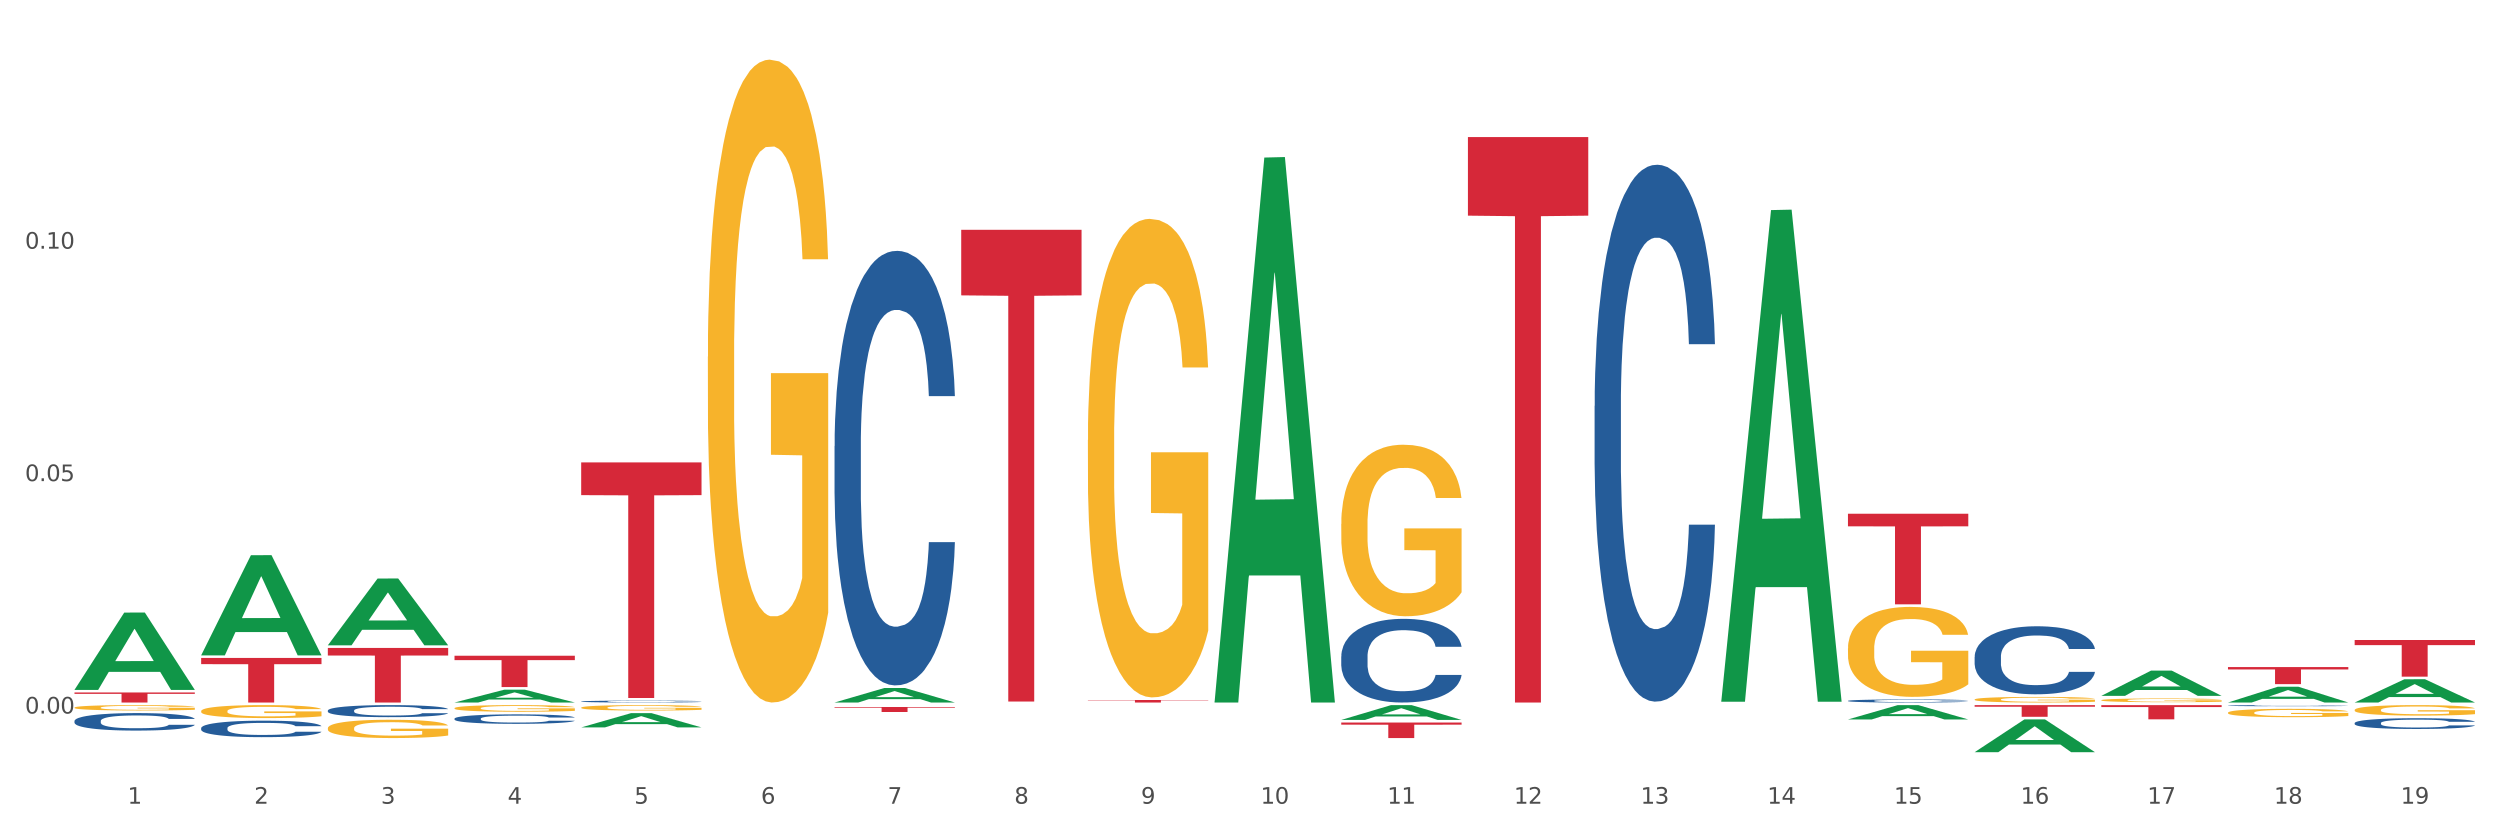 <?xml version="1.0" encoding="utf-8" standalone="no"?>
<!DOCTYPE svg PUBLIC "-//W3C//DTD SVG 1.1//EN"
  "http://www.w3.org/Graphics/SVG/1.1/DTD/svg11.dtd">
<svg xmlns:xlink="http://www.w3.org/1999/xlink" width="1080pt" height="360pt" viewBox="0 0 1080 360" xmlns="http://www.w3.org/2000/svg" version="1.1">
 <rect x="0" y="0" width="1080" height="360" fill="#333333" stroke="none"/>
 <defs>
  <style type="text/css">*{stroke-linejoin: round; stroke-linecap: butt}</style>
 </defs>
 <g id="figure_1">
  <g id="patch_1">
   <path d="M 0 360 
L 1080 360 
L 1080 0 
L 0 0 
z
" style="fill: #ffffff; stroke: #ffffff; stroke-linejoin: miter"/>
  </g>
  <g id="axes_1">
   <g id="matplotlib.axis_1">
    <g id="xtick_1">
     <g id="text_1">
      <!-- 1 -->
      <g style="fill: #4d4d4d" transform="translate(55.115 347.204) scale(0.096 -0.096)">
       <defs>
        <path id="DejaVuSans-31" d="M 794 531 
L 1825 531 
L 1825 4091 
L 703 3866 
L 703 4441 
L 1819 4666 
L 2450 4666 
L 2450 531 
L 3481 531 
L 3481 0 
L 794 0 
L 794 531 
z
" transform="scale(0.016)"/>
       </defs>
       <use xlink:href="#DejaVuSans-31"/>
      </g>
     </g>
    </g>
    <g id="xtick_2">
     <g id="text_2">
      <!-- 2 -->
      <g style="fill: #4d4d4d" transform="translate(109.839 347.204) scale(0.096 -0.096)">
       <defs>
        <path id="DejaVuSans-32" d="M 1228 531 
L 3431 531 
L 3431 0 
L 469 0 
L 469 531 
Q 828 903 1448 1529 
Q 2069 2156 2228 2338 
Q 2531 2678 2651 2914 
Q 2772 3150 2772 3378 
Q 2772 3750 2511 3984 
Q 2250 4219 1831 4219 
Q 1534 4219 1204 4116 
Q 875 4013 500 3803 
L 500 4441 
Q 881 4594 1212 4672 
Q 1544 4750 1819 4750 
Q 2544 4750 2975 4387 
Q 3406 4025 3406 3419 
Q 3406 3131 3298 2873 
Q 3191 2616 2906 2266 
Q 2828 2175 2409 1742 
Q 1991 1309 1228 531 
z
" transform="scale(0.016)"/>
       </defs>
       <use xlink:href="#DejaVuSans-32"/>
      </g>
     </g>
    </g>
    <g id="xtick_3">
     <g id="text_3">
      <!-- 3 -->
      <g style="fill: #4d4d4d" transform="translate(164.564 347.204) scale(0.096 -0.096)">
       <defs>
        <path id="DejaVuSans-33" d="M 2597 2516 
Q 3050 2419 3304 2112 
Q 3559 1806 3559 1356 
Q 3559 666 3084 287 
Q 2609 -91 1734 -91 
Q 1441 -91 1130 -33 
Q 819 25 488 141 
L 488 750 
Q 750 597 1062 519 
Q 1375 441 1716 441 
Q 2309 441 2620 675 
Q 2931 909 2931 1356 
Q 2931 1769 2642 2001 
Q 2353 2234 1838 2234 
L 1294 2234 
L 1294 2753 
L 1863 2753 
Q 2328 2753 2575 2939 
Q 2822 3125 2822 3475 
Q 2822 3834 2567 4026 
Q 2313 4219 1838 4219 
Q 1578 4219 1281 4162 
Q 984 4106 628 3988 
L 628 4550 
Q 988 4650 1302 4700 
Q 1616 4750 1894 4750 
Q 2613 4750 3031 4423 
Q 3450 4097 3450 3541 
Q 3450 3153 3228 2886 
Q 3006 2619 2597 2516 
z
" transform="scale(0.016)"/>
       </defs>
       <use xlink:href="#DejaVuSans-33"/>
      </g>
     </g>
    </g>
    <g id="xtick_4">
     <g id="text_4">
      <!-- 4 -->
      <g style="fill: #4d4d4d" transform="translate(219.288 347.204) scale(0.096 -0.096)">
       <defs>
        <path id="DejaVuSans-34" d="M 2419 4116 
L 825 1625 
L 2419 1625 
L 2419 4116 
z
M 2253 4666 
L 3047 4666 
L 3047 1625 
L 3713 1625 
L 3713 1100 
L 3047 1100 
L 3047 0 
L 2419 0 
L 2419 1100 
L 313 1100 
L 313 1709 
L 2253 4666 
z
" transform="scale(0.016)"/>
       </defs>
       <use xlink:href="#DejaVuSans-34"/>
      </g>
     </g>
    </g>
    <g id="xtick_5">
     <g id="text_5">
      <!-- 5 -->
      <g style="fill: #4d4d4d" transform="translate(274.012 347.204) scale(0.096 -0.096)">
       <defs>
        <path id="DejaVuSans-35" d="M 691 4666 
L 3169 4666 
L 3169 4134 
L 1269 4134 
L 1269 2991 
Q 1406 3038 1543 3061 
Q 1681 3084 1819 3084 
Q 2600 3084 3056 2656 
Q 3513 2228 3513 1497 
Q 3513 744 3044 326 
Q 2575 -91 1722 -91 
Q 1428 -91 1123 -41 
Q 819 9 494 109 
L 494 744 
Q 775 591 1075 516 
Q 1375 441 1709 441 
Q 2250 441 2565 725 
Q 2881 1009 2881 1497 
Q 2881 1984 2565 2268 
Q 2250 2553 1709 2553 
Q 1456 2553 1204 2497 
Q 953 2441 691 2322 
L 691 4666 
z
" transform="scale(0.016)"/>
       </defs>
       <use xlink:href="#DejaVuSans-35"/>
      </g>
     </g>
    </g>
    <g id="xtick_6">
     <g id="text_6">
      <!-- 6 -->
      <g style="fill: #4d4d4d" transform="translate(328.736 347.204) scale(0.096 -0.096)">
       <defs>
        <path id="DejaVuSans-36" d="M 2113 2584 
Q 1688 2584 1439 2293 
Q 1191 2003 1191 1497 
Q 1191 994 1439 701 
Q 1688 409 2113 409 
Q 2538 409 2786 701 
Q 3034 994 3034 1497 
Q 3034 2003 2786 2293 
Q 2538 2584 2113 2584 
z
M 3366 4563 
L 3366 3988 
Q 3128 4100 2886 4159 
Q 2644 4219 2406 4219 
Q 1781 4219 1451 3797 
Q 1122 3375 1075 2522 
Q 1259 2794 1537 2939 
Q 1816 3084 2150 3084 
Q 2853 3084 3261 2657 
Q 3669 2231 3669 1497 
Q 3669 778 3244 343 
Q 2819 -91 2113 -91 
Q 1303 -91 875 529 
Q 447 1150 447 2328 
Q 447 3434 972 4092 
Q 1497 4750 2381 4750 
Q 2619 4750 2861 4703 
Q 3103 4656 3366 4563 
z
" transform="scale(0.016)"/>
       </defs>
       <use xlink:href="#DejaVuSans-36"/>
      </g>
     </g>
    </g>
    <g id="xtick_7">
     <g id="text_7">
      <!-- 7 -->
      <g style="fill: #4d4d4d" transform="translate(383.461 347.204) scale(0.096 -0.096)">
       <defs>
        <path id="DejaVuSans-37" d="M 525 4666 
L 3525 4666 
L 3525 4397 
L 1831 0 
L 1172 0 
L 2766 4134 
L 525 4134 
L 525 4666 
z
" transform="scale(0.016)"/>
       </defs>
       <use xlink:href="#DejaVuSans-37"/>
      </g>
     </g>
    </g>
    <g id="xtick_8">
     <g id="text_8">
      <!-- 8 -->
      <g style="fill: #4d4d4d" transform="translate(438.185 347.204) scale(0.096 -0.096)">
       <defs>
        <path id="DejaVuSans-38" d="M 2034 2216 
Q 1584 2216 1326 1975 
Q 1069 1734 1069 1313 
Q 1069 891 1326 650 
Q 1584 409 2034 409 
Q 2484 409 2743 651 
Q 3003 894 3003 1313 
Q 3003 1734 2745 1975 
Q 2488 2216 2034 2216 
z
M 1403 2484 
Q 997 2584 770 2862 
Q 544 3141 544 3541 
Q 544 4100 942 4425 
Q 1341 4750 2034 4750 
Q 2731 4750 3128 4425 
Q 3525 4100 3525 3541 
Q 3525 3141 3298 2862 
Q 3072 2584 2669 2484 
Q 3125 2378 3379 2068 
Q 3634 1759 3634 1313 
Q 3634 634 3220 271 
Q 2806 -91 2034 -91 
Q 1263 -91 848 271 
Q 434 634 434 1313 
Q 434 1759 690 2068 
Q 947 2378 1403 2484 
z
M 1172 3481 
Q 1172 3119 1398 2916 
Q 1625 2713 2034 2713 
Q 2441 2713 2670 2916 
Q 2900 3119 2900 3481 
Q 2900 3844 2670 4047 
Q 2441 4250 2034 4250 
Q 1625 4250 1398 4047 
Q 1172 3844 1172 3481 
z
" transform="scale(0.016)"/>
       </defs>
       <use xlink:href="#DejaVuSans-38"/>
      </g>
     </g>
    </g>
    <g id="xtick_9">
     <g id="text_9">
      <!-- 9 -->
      <g style="fill: #4d4d4d" transform="translate(492.909 347.204) scale(0.096 -0.096)">
       <defs>
        <path id="DejaVuSans-39" d="M 703 97 
L 703 672 
Q 941 559 1184 500 
Q 1428 441 1663 441 
Q 2288 441 2617 861 
Q 2947 1281 2994 2138 
Q 2813 1869 2534 1725 
Q 2256 1581 1919 1581 
Q 1219 1581 811 2004 
Q 403 2428 403 3163 
Q 403 3881 828 4315 
Q 1253 4750 1959 4750 
Q 2769 4750 3195 4129 
Q 3622 3509 3622 2328 
Q 3622 1225 3098 567 
Q 2575 -91 1691 -91 
Q 1453 -91 1209 -44 
Q 966 3 703 97 
z
M 1959 2075 
Q 2384 2075 2632 2365 
Q 2881 2656 2881 3163 
Q 2881 3666 2632 3958 
Q 2384 4250 1959 4250 
Q 1534 4250 1286 3958 
Q 1038 3666 1038 3163 
Q 1038 2656 1286 2365 
Q 1534 2075 1959 2075 
z
" transform="scale(0.016)"/>
       </defs>
       <use xlink:href="#DejaVuSans-39"/>
      </g>
     </g>
    </g>
    <g id="xtick_10">
     <g id="text_10">
      <!-- 10 -->
      <g style="fill: #4d4d4d" transform="translate(544.58 347.204) scale(0.096 -0.096)">
       <defs>
        <path id="DejaVuSans-30" d="M 2034 4250 
Q 1547 4250 1301 3770 
Q 1056 3291 1056 2328 
Q 1056 1369 1301 889 
Q 1547 409 2034 409 
Q 2525 409 2770 889 
Q 3016 1369 3016 2328 
Q 3016 3291 2770 3770 
Q 2525 4250 2034 4250 
z
M 2034 4750 
Q 2819 4750 3233 4129 
Q 3647 3509 3647 2328 
Q 3647 1150 3233 529 
Q 2819 -91 2034 -91 
Q 1250 -91 836 529 
Q 422 1150 422 2328 
Q 422 3509 836 4129 
Q 1250 4750 2034 4750 
z
" transform="scale(0.016)"/>
       </defs>
       <use xlink:href="#DejaVuSans-31"/>
       <use xlink:href="#DejaVuSans-30" transform="translate(63.623 0)"/>
      </g>
     </g>
    </g>
    <g id="xtick_11">
     <g id="text_11">
      <!-- 11 -->
      <g style="fill: #4d4d4d" transform="translate(599.304 347.204) scale(0.096 -0.096)">
       <use xlink:href="#DejaVuSans-31"/>
       <use xlink:href="#DejaVuSans-31" transform="translate(63.623 0)"/>
      </g>
     </g>
    </g>
    <g id="xtick_12">
     <g id="text_12">
      <!-- 12 -->
      <g style="fill: #4d4d4d" transform="translate(654.028 347.204) scale(0.096 -0.096)">
       <use xlink:href="#DejaVuSans-31"/>
       <use xlink:href="#DejaVuSans-32" transform="translate(63.623 0)"/>
      </g>
     </g>
    </g>
    <g id="xtick_13">
     <g id="text_13">
      <!-- 13 -->
      <g style="fill: #4d4d4d" transform="translate(708.752 347.204) scale(0.096 -0.096)">
       <use xlink:href="#DejaVuSans-31"/>
       <use xlink:href="#DejaVuSans-33" transform="translate(63.623 0)"/>
      </g>
     </g>
    </g>
    <g id="xtick_14">
     <g id="text_14">
      <!-- 14 -->
      <g style="fill: #4d4d4d" transform="translate(763.477 347.204) scale(0.096 -0.096)">
       <use xlink:href="#DejaVuSans-31"/>
       <use xlink:href="#DejaVuSans-34" transform="translate(63.623 0)"/>
      </g>
     </g>
    </g>
    <g id="xtick_15">
     <g id="text_15">
      <!-- 15 -->
      <g style="fill: #4d4d4d" transform="translate(818.201 347.204) scale(0.096 -0.096)">
       <use xlink:href="#DejaVuSans-31"/>
       <use xlink:href="#DejaVuSans-35" transform="translate(63.623 0)"/>
      </g>
     </g>
    </g>
    <g id="xtick_16">
     <g id="text_16">
      <!-- 16 -->
      <g style="fill: #4d4d4d" transform="translate(872.925 347.204) scale(0.096 -0.096)">
       <use xlink:href="#DejaVuSans-31"/>
       <use xlink:href="#DejaVuSans-36" transform="translate(63.623 0)"/>
      </g>
     </g>
    </g>
    <g id="xtick_17">
     <g id="text_17">
      <!-- 17 -->
      <g style="fill: #4d4d4d" transform="translate(927.649 347.204) scale(0.096 -0.096)">
       <use xlink:href="#DejaVuSans-31"/>
       <use xlink:href="#DejaVuSans-37" transform="translate(63.623 0)"/>
      </g>
     </g>
    </g>
    <g id="xtick_18">
     <g id="text_18">
      <!-- 18 -->
      <g style="fill: #4d4d4d" transform="translate(982.374 347.204) scale(0.096 -0.096)">
       <use xlink:href="#DejaVuSans-31"/>
       <use xlink:href="#DejaVuSans-38" transform="translate(63.623 0)"/>
      </g>
     </g>
    </g>
    <g id="xtick_19">
     <g id="text_19">
      <!-- 19 -->
      <g style="fill: #4d4d4d" transform="translate(1037.098 347.204) scale(0.096 -0.096)">
       <use xlink:href="#DejaVuSans-31"/>
       <use xlink:href="#DejaVuSans-39" transform="translate(63.623 0)"/>
      </g>
     </g>
    </g>
    <g id="xtick_20"/>
    <g id="xtick_21"/>
    <g id="xtick_22"/>
    <g id="xtick_23"/>
    <g id="xtick_24"/>
    <g id="xtick_25"/>
    <g id="xtick_26"/>
    <g id="xtick_27"/>
    <g id="xtick_28"/>
    <g id="xtick_29"/>
    <g id="xtick_30"/>
    <g id="xtick_31"/>
    <g id="xtick_32"/>
    <g id="xtick_33"/>
    <g id="xtick_34"/>
    <g id="xtick_35"/>
    <g id="xtick_36"/>
    <g id="xtick_37"/>
   </g>
   <g id="matplotlib.axis_2">
    <g id="ytick_1">
     <g id="text_20">
      <!-- 0.00 -->
      <g style="fill: #4d4d4d" transform="translate(10.8 308.253) scale(0.096 -0.096)">
       <defs>
        <path id="DejaVuSans-2e" d="M 684 794 
L 1344 794 
L 1344 0 
L 684 0 
L 684 794 
z
" transform="scale(0.016)"/>
       </defs>
       <use xlink:href="#DejaVuSans-30"/>
       <use xlink:href="#DejaVuSans-2e" transform="translate(63.623 0)"/>
       <use xlink:href="#DejaVuSans-30" transform="translate(95.41 0)"/>
       <use xlink:href="#DejaVuSans-30" transform="translate(159.033 0)"/>
      </g>
     </g>
    </g>
    <g id="ytick_2">
     <g id="text_21">
      <!-- 0.05 -->
      <g style="fill: #4d4d4d" transform="translate(10.8 207.844) scale(0.096 -0.096)">
       <use xlink:href="#DejaVuSans-30"/>
       <use xlink:href="#DejaVuSans-2e" transform="translate(63.623 0)"/>
       <use xlink:href="#DejaVuSans-30" transform="translate(95.41 0)"/>
       <use xlink:href="#DejaVuSans-35" transform="translate(159.033 0)"/>
      </g>
     </g>
    </g>
    <g id="ytick_3">
     <g id="text_22">
      <!-- 0.10 -->
      <g style="fill: #4d4d4d" transform="translate(10.8 107.436) scale(0.096 -0.096)">
       <use xlink:href="#DejaVuSans-30"/>
       <use xlink:href="#DejaVuSans-2e" transform="translate(63.623 0)"/>
       <use xlink:href="#DejaVuSans-31" transform="translate(95.41 0)"/>
       <use xlink:href="#DejaVuSans-30" transform="translate(159.033 0)"/>
      </g>
     </g>
    </g>
    <g id="ytick_4"/>
    <g id="ytick_5"/>
    <g id="ytick_6"/>
   </g>
   <g id="PolyCollection_1">
    <path d="M 32.175 297.975 
L 32.229 297.944 
L 53.667 264.637 
L 62.564 264.606 
L 84.163 298.038 
L 73.873 298.038 
L 69.21 290.253 
L 47.075 290.253 
L 46.914 290.379 
L 42.412 298.038 
L 32.175 298.038 
L 32.175 297.975 
L 49.862 285.607 
L 66.423 285.576 
L 58.223 271.732 
L 58.115 271.669 
L 58.008 271.763 
L 49.808 285.576 
L 49.862 285.607 
L 32.175 297.975 
z
" clip-path="url(#p3871025243)" style="fill: #109648"/>
    <path d="M 86.899 283.044 
L 86.953 283.003 
L 108.391 239.857 
L 117.288 239.816 
L 138.887 283.125 
L 128.597 283.125 
L 123.934 273.04 
L 101.799 273.04 
L 101.638 273.203 
L 97.136 283.125 
L 86.899 283.125 
L 86.899 283.044 
L 104.586 267.022 
L 121.147 266.981 
L 112.947 249.047 
L 112.84 248.966 
L 112.733 249.088 
L 104.532 266.981 
L 104.586 267.022 
L 86.899 283.044 
z
" clip-path="url(#p3871025243)" style="fill: #109648"/>
    <path d="M 579.418 311.008 
L 579.471 311.002 
L 600.91 304.612 
L 609.807 304.606 
L 631.406 311.02 
L 621.115 311.02 
L 616.453 309.526 
L 594.317 309.526 
L 594.157 309.55 
L 589.655 311.02 
L 579.418 311.02 
L 579.418 311.008 
L 597.104 308.635 
L 613.666 308.629 
L 605.465 305.973 
L 605.358 305.961 
L 605.251 305.979 
L 597.051 308.629 
L 597.104 308.635 
L 579.418 311.008 
z
" clip-path="url(#p3871025243)" style="fill: #109648"/>
    <path d="M 524.693 303.044 
L 524.747 302.823 
L 546.185 68.063 
L 555.082 67.841 
L 576.682 303.487 
L 566.391 303.487 
L 561.728 248.614 
L 539.593 248.614 
L 539.432 249.499 
L 534.93 303.487 
L 524.693 303.487 
L 524.693 303.044 
L 542.38 215.867 
L 558.941 215.645 
L 550.741 118.068 
L 550.634 117.626 
L 550.527 118.289 
L 542.327 215.645 
L 542.38 215.867 
L 524.693 303.044 
z
" clip-path="url(#p3871025243)" style="fill: #109648"/>
    <path d="M 743.591 302.755 
L 743.644 302.556 
L 765.083 90.761 
L 773.979 90.562 
L 795.579 303.155 
L 785.288 303.155 
L 780.625 253.649 
L 758.49 253.649 
L 758.329 254.448 
L 753.827 303.155 
L 743.591 303.155 
L 743.591 302.755 
L 761.277 224.106 
L 777.838 223.906 
L 769.638 135.875 
L 769.531 135.476 
L 769.424 136.075 
L 761.224 223.906 
L 761.277 224.106 
L 743.591 302.755 
z
" clip-path="url(#p3871025243)" style="fill: #109648"/>
    <path d="M 141.624 314.586 
L 141.685 314.579 
L 141.685 314.319 
L 141.808 314.095 
L 142.421 313.554 
L 143.342 313.106 
L 144.017 312.868 
L 144.693 312.673 
L 145.49 312.478 
L 146.472 312.276 
L 148.252 311.98 
L 149.357 311.828 
L 150.708 311.669 
L 153.163 311.438 
L 154.943 311.308 
L 156.784 311.2 
L 159.792 311.07 
L 161.756 311.012 
L 163.843 310.969 
L 166.359 310.94 
L 168.262 310.933 
L 172.436 310.954 
L 175.996 311.019 
L 177.714 311.07 
L 179.924 311.157 
L 181.09 311.214 
L 182.993 311.33 
L 184.957 311.481 
L 186.308 311.611 
L 188.333 311.857 
L 189.867 312.102 
L 191.279 312.406 
L 192.016 312.615 
L 192.568 312.81 
L 193.059 313.034 
L 193.55 313.388 
L 182.502 313.388 
L 182.072 313.135 
L 181.397 312.897 
L 180.415 312.666 
L 179.556 312.521 
L 178.083 312.341 
L 176.732 312.225 
L 175.321 312.139 
L 173.602 312.066 
L 172.252 312.03 
L 170.349 312.001 
L 166.605 312.009 
L 164.088 312.066 
L 162.37 312.139 
L 161.265 312.204 
L 160.283 312.276 
L 159.178 312.377 
L 157.889 312.528 
L 156.968 312.666 
L 156.048 312.839 
L 155.311 313.012 
L 154.636 313.214 
L 154.083 313.431 
L 153.654 313.655 
L 153.286 313.929 
L 152.979 314.384 
L 152.979 315.373 
L 153.101 315.597 
L 153.408 315.893 
L 153.777 316.117 
L 154.39 316.384 
L 154.943 316.565 
L 155.986 316.825 
L 157.152 317.041 
L 158.073 317.178 
L 158.994 317.294 
L 160.59 317.453 
L 162.37 317.583 
L 163.904 317.662 
L 165.991 317.734 
L 167.403 317.763 
L 168.63 317.778 
L 171.638 317.778 
L 173.786 317.756 
L 176.18 317.705 
L 178.021 317.64 
L 179.556 317.561 
L 181.274 317.431 
L 182.379 317.308 
L 182.379 315.799 
L 168.876 315.792 
L 168.876 314.788 
L 193.612 314.788 
L 193.612 317.734 
L 192.568 317.886 
L 191.402 318.023 
L 190.174 318.146 
L 188.333 318.298 
L 186.123 318.442 
L 184.159 318.543 
L 182.072 318.63 
L 179.617 318.709 
L 176.425 318.781 
L 174.461 318.81 
L 172.006 318.832 
L 169.121 318.839 
L 166.605 318.825 
L 164.15 318.788 
L 161.572 318.724 
L 159.055 318.63 
L 157.152 318.536 
L 155.25 318.42 
L 153.224 318.269 
L 151.628 318.124 
L 150.401 317.994 
L 149.05 317.828 
L 147.577 317.612 
L 146.472 317.417 
L 145.49 317.214 
L 144.447 316.955 
L 143.71 316.731 
L 142.974 316.449 
L 142.544 316.24 
L 142.053 315.915 
L 141.685 315.46 
L 141.624 314.586 
z
" clip-path="url(#p3871025243)" style="fill: #f7b32b"/>
    <path d="M 360.521 303.478 
L 360.574 303.473 
L 382.013 297.217 
L 390.91 297.211 
L 412.509 303.49 
L 402.218 303.49 
L 397.555 302.028 
L 375.42 302.028 
L 375.26 302.052 
L 370.757 303.49 
L 360.521 303.49 
L 360.521 303.478 
L 378.207 301.155 
L 394.768 301.15 
L 386.568 298.549 
L 386.461 298.538 
L 386.354 298.555 
L 378.154 301.15 
L 378.207 301.155 
L 360.521 303.478 
z
" clip-path="url(#p3871025243)" style="fill: #109648"/>
    <path d="M 251.072 314.238 
L 251.126 314.233 
L 272.564 308.085 
L 281.461 308.079 
L 303.06 314.25 
L 292.77 314.25 
L 288.107 312.813 
L 265.972 312.813 
L 265.811 312.836 
L 261.309 314.25 
L 251.072 314.25 
L 251.072 314.238 
L 268.759 311.955 
L 285.32 311.95 
L 277.12 309.394 
L 277.013 309.383 
L 276.905 309.4 
L 268.705 311.95 
L 268.759 311.955 
L 251.072 314.238 
z
" clip-path="url(#p3871025243)" style="fill: #109648"/>
    <path d="M 469.969 190.08 
L 470.031 189.891 
L 470.031 183.094 
L 470.153 177.241 
L 470.767 163.081 
L 471.688 151.375 
L 472.363 145.145 
L 473.038 140.047 
L 473.836 134.949 
L 474.818 129.663 
L 476.598 121.922 
L 477.703 117.957 
L 479.053 113.804 
L 481.508 107.762 
L 483.288 104.363 
L 485.13 101.531 
L 488.137 98.133 
L 490.102 96.623 
L 492.188 95.49 
L 494.705 94.735 
L 496.608 94.546 
L 500.781 95.112 
L 504.341 96.811 
L 506.06 98.133 
L 508.27 100.399 
L 509.436 101.909 
L 511.339 104.93 
L 513.303 108.895 
L 514.653 112.293 
L 516.679 118.712 
L 518.213 125.132 
L 519.625 133.061 
L 520.361 138.537 
L 520.914 143.634 
L 521.405 149.487 
L 521.896 158.739 
L 510.848 158.739 
L 510.418 152.131 
L 509.743 145.9 
L 508.761 139.858 
L 507.901 136.082 
L 506.428 131.362 
L 505.078 128.341 
L 503.666 126.076 
L 501.948 124.188 
L 500.597 123.244 
L 498.695 122.489 
L 494.95 122.677 
L 492.434 124.188 
L 490.715 126.076 
L 489.61 127.775 
L 488.628 129.663 
L 487.524 132.306 
L 486.235 136.271 
L 485.314 139.858 
L 484.393 144.39 
L 483.657 148.921 
L 482.982 154.207 
L 482.429 159.871 
L 481.999 165.724 
L 481.631 172.899 
L 481.324 184.793 
L 481.324 210.659 
L 481.447 216.512 
L 481.754 224.253 
L 482.122 230.106 
L 482.736 237.092 
L 483.288 241.812 
L 484.332 248.609 
L 485.498 254.273 
L 486.419 257.86 
L 487.339 260.881 
L 488.935 265.035 
L 490.715 268.433 
L 492.25 270.51 
L 494.337 272.398 
L 495.748 273.153 
L 496.976 273.531 
L 499.984 273.531 
L 502.132 272.964 
L 504.526 271.643 
L 506.367 269.943 
L 507.901 267.867 
L 509.62 264.468 
L 510.725 261.258 
L 510.725 221.799 
L 497.221 221.61 
L 497.221 195.366 
L 521.957 195.366 
L 521.957 272.398 
L 520.914 276.363 
L 519.748 279.95 
L 518.52 283.16 
L 516.679 287.124 
L 514.469 290.901 
L 512.505 293.544 
L 510.418 295.809 
L 507.963 297.886 
L 504.771 299.774 
L 502.807 300.529 
L 500.352 301.096 
L 497.467 301.285 
L 494.95 300.907 
L 492.495 299.963 
L 489.917 298.264 
L 487.401 295.809 
L 485.498 293.355 
L 483.595 290.334 
L 481.57 286.369 
L 479.974 282.593 
L 478.746 279.195 
L 477.396 274.852 
L 475.923 269.188 
L 474.818 264.091 
L 473.836 258.804 
L 472.793 252.007 
L 472.056 246.154 
L 471.32 238.791 
L 470.89 233.316 
L 470.399 224.82 
L 470.031 212.925 
L 469.969 190.08 
z
" clip-path="url(#p3871025243)" style="fill: #f7b32b"/>
    <path d="M 579.418 226.361 
L 579.479 226.294 
L 579.479 223.857 
L 579.602 221.759 
L 580.216 216.683 
L 581.136 212.487 
L 581.812 210.254 
L 582.487 208.426 
L 583.285 206.599 
L 584.267 204.704 
L 586.047 201.929 
L 587.152 200.508 
L 588.502 199.019 
L 590.957 196.853 
L 592.737 195.635 
L 594.578 194.619 
L 597.586 193.401 
L 599.55 192.86 
L 601.637 192.454 
L 604.154 192.183 
L 606.056 192.115 
L 610.23 192.318 
L 613.79 192.927 
L 615.509 193.401 
L 617.718 194.213 
L 618.884 194.755 
L 620.787 195.838 
L 622.751 197.259 
L 624.102 198.477 
L 626.127 200.778 
L 627.662 203.079 
L 629.073 205.922 
L 629.81 207.885 
L 630.362 209.712 
L 630.853 211.81 
L 631.344 215.127 
L 620.296 215.127 
L 619.867 212.758 
L 619.191 210.524 
L 618.209 208.358 
L 617.35 207.005 
L 615.877 205.313 
L 614.527 204.23 
L 613.115 203.418 
L 611.396 202.741 
L 610.046 202.403 
L 608.143 202.132 
L 604.399 202.2 
L 601.882 202.741 
L 600.164 203.418 
L 599.059 204.027 
L 598.077 204.704 
L 596.972 205.651 
L 595.683 207.073 
L 594.763 208.358 
L 593.842 209.983 
L 593.105 211.607 
L 592.43 213.502 
L 591.878 215.533 
L 591.448 217.631 
L 591.08 220.203 
L 590.773 224.466 
L 590.773 233.739 
L 590.896 235.837 
L 591.203 238.612 
L 591.571 240.71 
L 592.185 243.214 
L 592.737 244.906 
L 593.78 247.342 
L 594.947 249.373 
L 595.867 250.659 
L 596.788 251.741 
L 598.384 253.23 
L 600.164 254.449 
L 601.698 255.193 
L 603.785 255.87 
L 605.197 256.141 
L 606.425 256.276 
L 609.432 256.276 
L 611.58 256.073 
L 613.974 255.599 
L 615.816 254.99 
L 617.35 254.246 
L 619.069 253.027 
L 620.173 251.877 
L 620.173 237.732 
L 606.67 237.664 
L 606.67 228.256 
L 631.406 228.256 
L 631.406 255.87 
L 630.362 257.291 
L 629.196 258.577 
L 627.969 259.728 
L 626.127 261.149 
L 623.918 262.503 
L 621.953 263.45 
L 619.867 264.262 
L 617.411 265.007 
L 614.22 265.684 
L 612.256 265.954 
L 609.8 266.157 
L 606.916 266.225 
L 604.399 266.09 
L 601.944 265.751 
L 599.366 265.142 
L 596.849 264.262 
L 594.947 263.382 
L 593.044 262.3 
L 591.018 260.878 
L 589.423 259.525 
L 588.195 258.306 
L 586.845 256.75 
L 585.372 254.719 
L 584.267 252.892 
L 583.285 250.997 
L 582.241 248.561 
L 581.505 246.462 
L 580.768 243.823 
L 580.338 241.86 
L 579.847 238.815 
L 579.479 234.551 
L 579.418 226.361 
z
" clip-path="url(#p3871025243)" style="fill: #f7b32b"/>
    <path d="M 305.796 154.099 
L 305.858 153.845 
L 305.858 144.715 
L 305.981 136.852 
L 306.594 117.829 
L 307.515 102.104 
L 308.19 93.734 
L 308.865 86.886 
L 309.663 80.037 
L 310.645 72.936 
L 312.425 62.537 
L 313.53 57.21 
L 314.88 51.63 
L 317.336 43.514 
L 319.116 38.949 
L 320.957 35.144 
L 323.965 30.579 
L 325.929 28.549 
L 328.016 27.028 
L 330.532 26.013 
L 332.435 25.759 
L 336.609 26.52 
L 340.169 28.803 
L 341.887 30.579 
L 344.097 33.622 
L 345.263 35.651 
L 347.166 39.709 
L 349.13 45.036 
L 350.48 49.601 
L 352.506 58.225 
L 354.04 66.848 
L 355.452 77.501 
L 356.189 84.857 
L 356.741 91.705 
L 357.232 99.567 
L 357.723 111.996 
L 346.675 111.996 
L 346.245 103.118 
L 345.57 94.748 
L 344.588 86.632 
L 343.729 81.559 
L 342.256 75.218 
L 340.905 71.16 
L 339.493 68.117 
L 337.775 65.58 
L 336.425 64.312 
L 334.522 63.298 
L 330.778 63.551 
L 328.261 65.58 
L 326.542 68.117 
L 325.438 70.399 
L 324.456 72.936 
L 323.351 76.487 
L 322.062 81.813 
L 321.141 86.632 
L 320.22 92.719 
L 319.484 98.807 
L 318.809 105.908 
L 318.256 113.517 
L 317.827 121.38 
L 317.458 131.018 
L 317.151 146.997 
L 317.151 181.745 
L 317.274 189.608 
L 317.581 200.007 
L 317.949 207.87 
L 318.563 217.254 
L 319.116 223.595 
L 320.159 232.726 
L 321.325 240.335 
L 322.246 245.154 
L 323.167 249.212 
L 324.762 254.792 
L 326.542 259.358 
L 328.077 262.148 
L 330.164 264.684 
L 331.576 265.699 
L 332.803 266.206 
L 335.811 266.206 
L 337.959 265.445 
L 340.353 263.67 
L 342.194 261.387 
L 343.729 258.597 
L 345.447 254.031 
L 346.552 249.72 
L 346.552 196.71 
L 333.049 196.456 
L 333.049 161.201 
L 357.784 161.201 
L 357.784 264.684 
L 356.741 270.01 
L 355.575 274.829 
L 354.347 279.141 
L 352.506 284.468 
L 350.296 289.54 
L 348.332 293.091 
L 346.245 296.135 
L 343.79 298.925 
L 340.598 301.461 
L 338.634 302.476 
L 336.179 303.237 
L 333.294 303.49 
L 330.778 302.983 
L 328.322 301.715 
L 325.745 299.432 
L 323.228 296.135 
L 321.325 292.838 
L 319.423 288.779 
L 317.397 283.453 
L 315.801 278.38 
L 314.574 273.815 
L 313.223 267.981 
L 311.75 260.372 
L 310.645 253.524 
L 309.663 246.422 
L 308.62 237.291 
L 307.883 229.429 
L 307.147 219.537 
L 306.717 212.182 
L 306.226 200.768 
L 305.858 184.789 
L 305.796 154.099 
z
" clip-path="url(#p3871025243)" style="fill: #f7b32b"/>
    <path d="M 251.072 305.695 
L 251.133 305.693 
L 251.133 305.616 
L 251.256 305.549 
L 251.87 305.387 
L 252.791 305.254 
L 253.466 305.183 
L 254.141 305.125 
L 254.939 305.067 
L 255.921 305.006 
L 257.701 304.918 
L 258.806 304.873 
L 260.156 304.825 
L 262.611 304.756 
L 264.391 304.718 
L 266.233 304.685 
L 269.24 304.647 
L 271.204 304.629 
L 273.291 304.616 
L 275.808 304.608 
L 277.711 304.606 
L 281.884 304.612 
L 285.444 304.632 
L 287.163 304.647 
L 289.373 304.672 
L 290.539 304.69 
L 292.442 304.724 
L 294.406 304.769 
L 295.756 304.808 
L 297.782 304.881 
L 299.316 304.955 
L 300.728 305.045 
L 301.464 305.107 
L 302.017 305.166 
L 302.508 305.232 
L 302.999 305.338 
L 291.951 305.338 
L 291.521 305.262 
L 290.846 305.191 
L 289.864 305.123 
L 289.004 305.079 
L 287.531 305.026 
L 286.181 304.991 
L 284.769 304.965 
L 283.051 304.944 
L 281.7 304.933 
L 279.797 304.924 
L 276.053 304.927 
L 273.537 304.944 
L 271.818 304.965 
L 270.713 304.985 
L 269.731 305.006 
L 268.627 305.036 
L 267.338 305.082 
L 266.417 305.123 
L 265.496 305.174 
L 264.76 305.226 
L 264.084 305.286 
L 263.532 305.351 
L 263.102 305.418 
L 262.734 305.499 
L 262.427 305.635 
L 262.427 305.93 
L 262.55 305.997 
L 262.857 306.085 
L 263.225 306.152 
L 263.839 306.232 
L 264.391 306.285 
L 265.435 306.363 
L 266.601 306.428 
L 267.522 306.468 
L 268.442 306.503 
L 270.038 306.55 
L 271.818 306.589 
L 273.353 306.613 
L 275.44 306.634 
L 276.851 306.643 
L 278.079 306.647 
L 281.086 306.647 
L 283.235 306.641 
L 285.629 306.626 
L 287.47 306.606 
L 289.004 306.583 
L 290.723 306.544 
L 291.828 306.507 
L 291.828 306.057 
L 278.324 306.055 
L 278.324 305.756 
L 303.06 305.756 
L 303.06 306.634 
L 302.017 306.68 
L 300.851 306.72 
L 299.623 306.757 
L 297.782 306.802 
L 295.572 306.845 
L 293.608 306.875 
L 291.521 306.901 
L 289.066 306.925 
L 285.874 306.947 
L 283.91 306.955 
L 281.455 306.962 
L 278.57 306.964 
L 276.053 306.959 
L 273.598 306.949 
L 271.02 306.929 
L 268.504 306.901 
L 266.601 306.873 
L 264.698 306.839 
L 262.673 306.794 
L 261.077 306.751 
L 259.849 306.712 
L 258.499 306.662 
L 257.026 306.598 
L 255.921 306.54 
L 254.939 306.479 
L 253.896 306.402 
L 253.159 306.335 
L 252.422 306.251 
L 251.993 306.189 
L 251.502 306.092 
L 251.133 305.956 
L 251.072 305.695 
z
" clip-path="url(#p3871025243)" style="fill: #f7b32b"/>
    <path d="M 196.348 305.937 
L 196.409 305.934 
L 196.409 305.839 
L 196.532 305.758 
L 197.146 305.561 
L 198.066 305.398 
L 198.742 305.311 
L 199.417 305.24 
L 200.215 305.169 
L 201.197 305.095 
L 202.977 304.987 
L 204.082 304.932 
L 205.432 304.874 
L 207.887 304.79 
L 209.667 304.742 
L 211.508 304.703 
L 214.516 304.656 
L 216.48 304.635 
L 218.567 304.619 
L 221.084 304.608 
L 222.986 304.606 
L 227.16 304.614 
L 230.72 304.637 
L 232.439 304.656 
L 234.648 304.687 
L 235.815 304.708 
L 237.717 304.75 
L 239.681 304.806 
L 241.032 304.853 
L 243.057 304.942 
L 244.592 305.032 
L 246.003 305.142 
L 246.74 305.219 
L 247.292 305.29 
L 247.783 305.371 
L 248.275 305.5 
L 237.226 305.5 
L 236.797 305.408 
L 236.121 305.321 
L 235.139 305.237 
L 234.28 305.184 
L 232.807 305.119 
L 231.457 305.077 
L 230.045 305.045 
L 228.326 305.019 
L 226.976 305.006 
L 225.073 304.995 
L 221.329 304.998 
L 218.813 305.019 
L 217.094 305.045 
L 215.989 305.069 
L 215.007 305.095 
L 213.902 305.132 
L 212.613 305.187 
L 211.693 305.237 
L 210.772 305.3 
L 210.035 305.363 
L 209.36 305.437 
L 208.808 305.516 
L 208.378 305.597 
L 208.01 305.697 
L 207.703 305.863 
L 207.703 306.224 
L 207.826 306.305 
L 208.133 306.413 
L 208.501 306.495 
L 209.115 306.592 
L 209.667 306.658 
L 210.711 306.752 
L 211.877 306.831 
L 212.797 306.881 
L 213.718 306.923 
L 215.314 306.981 
L 217.094 307.029 
L 218.628 307.057 
L 220.715 307.084 
L 222.127 307.094 
L 223.355 307.1 
L 226.362 307.1 
L 228.51 307.092 
L 230.904 307.073 
L 232.746 307.05 
L 234.28 307.021 
L 235.999 306.973 
L 237.104 306.929 
L 237.104 306.379 
L 223.6 306.376 
L 223.6 306.01 
L 248.336 306.01 
L 248.336 307.084 
L 247.292 307.139 
L 246.126 307.189 
L 244.899 307.234 
L 243.057 307.289 
L 240.848 307.342 
L 238.884 307.378 
L 236.797 307.41 
L 234.341 307.439 
L 231.15 307.465 
L 229.186 307.476 
L 226.73 307.484 
L 223.846 307.486 
L 221.329 307.481 
L 218.874 307.468 
L 216.296 307.444 
L 213.779 307.41 
L 211.877 307.376 
L 209.974 307.334 
L 207.948 307.278 
L 206.353 307.226 
L 205.125 307.179 
L 203.775 307.118 
L 202.302 307.039 
L 201.197 306.968 
L 200.215 306.894 
L 199.171 306.8 
L 198.435 306.718 
L 197.698 306.616 
L 197.269 306.539 
L 196.777 306.421 
L 196.409 306.255 
L 196.348 305.937 
z
" clip-path="url(#p3871025243)" style="fill: #f7b32b"/>
    <path d="M 853.039 324.923 
L 853.093 324.91 
L 874.531 310.791 
L 883.428 310.778 
L 905.027 324.95 
L 894.737 324.95 
L 890.074 321.649 
L 867.939 321.649 
L 867.778 321.703 
L 863.276 324.95 
L 853.039 324.95 
L 853.039 324.923 
L 870.726 319.68 
L 887.287 319.667 
L 879.087 313.798 
L 878.98 313.772 
L 878.872 313.812 
L 870.672 319.667 
L 870.726 319.68 
L 853.039 324.923 
z
" clip-path="url(#p3871025243)" style="fill: #109648"/>
    <path d="M 798.315 310.801 
L 798.368 310.796 
L 819.807 304.612 
L 828.704 304.606 
L 850.303 310.813 
L 840.012 310.813 
L 835.35 309.368 
L 813.215 309.368 
L 813.054 309.391 
L 808.552 310.813 
L 798.315 310.813 
L 798.315 310.801 
L 816.002 308.505 
L 832.563 308.499 
L 824.362 305.929 
L 824.255 305.917 
L 824.148 305.935 
L 815.948 308.499 
L 816.002 308.505 
L 798.315 310.801 
z
" clip-path="url(#p3871025243)" style="fill: #109648"/>
    <path d="M 907.763 300.602 
L 907.817 300.591 
L 929.255 289.698 
L 938.152 289.688 
L 959.751 300.622 
L 949.461 300.622 
L 944.798 298.076 
L 922.663 298.076 
L 922.502 298.117 
L 918 300.622 
L 907.763 300.622 
L 907.763 300.602 
L 925.45 296.556 
L 942.011 296.546 
L 933.811 292.018 
L 933.704 291.998 
L 933.597 292.029 
L 925.396 296.546 
L 925.45 296.556 
L 907.763 300.602 
z
" clip-path="url(#p3871025243)" style="fill: #109648"/>
    <path d="M 962.488 303.477 
L 962.541 303.471 
L 983.98 296.673 
L 992.877 296.666 
L 1014.476 303.49 
L 1004.185 303.49 
L 999.522 301.901 
L 977.387 301.901 
L 977.227 301.927 
L 972.724 303.49 
L 962.488 303.49 
L 962.488 303.477 
L 980.174 300.953 
L 996.735 300.946 
L 988.535 298.121 
L 988.428 298.108 
L 988.321 298.127 
L 980.121 300.946 
L 980.174 300.953 
L 962.488 303.477 
z
" clip-path="url(#p3871025243)" style="fill: #109648"/>
    <path d="M 1017.212 303.471 
L 1017.266 303.462 
L 1038.704 293.433 
L 1047.601 293.424 
L 1069.2 303.49 
L 1058.91 303.49 
L 1054.247 301.146 
L 1032.112 301.146 
L 1031.951 301.184 
L 1027.449 303.49 
L 1017.212 303.49 
L 1017.212 303.471 
L 1034.899 299.747 
L 1051.46 299.738 
L 1043.26 295.57 
L 1043.152 295.551 
L 1043.045 295.579 
L 1034.845 299.738 
L 1034.899 299.747 
L 1017.212 303.471 
z
" clip-path="url(#p3871025243)" style="fill: #109648"/>
    <path d="M 853.039 283.756 
L 853.101 283.729 
L 853.101 282.977 
L 853.285 281.956 
L 853.961 280.077 
L 854.821 278.654 
L 856.296 276.989 
L 857.095 276.291 
L 858.14 275.512 
L 860.29 274.25 
L 862.748 273.176 
L 864.469 272.585 
L 865.76 272.209 
L 868.648 271.538 
L 870.307 271.243 
L 872.028 271.001 
L 873.503 270.84 
L 875.961 270.652 
L 877.927 270.571 
L 880.201 270.545 
L 882.106 270.571 
L 884.625 270.679 
L 888.312 271.001 
L 889.726 271.189 
L 891.631 271.511 
L 893.597 271.941 
L 895.195 272.37 
L 897.038 272.988 
L 898.943 273.794 
L 900.787 274.814 
L 902.077 275.754 
L 903.122 276.747 
L 904.044 277.956 
L 904.72 279.271 
L 905.027 280.372 
L 893.782 280.372 
L 893.474 279.379 
L 892.86 278.305 
L 892.245 277.58 
L 891.569 276.989 
L 890.525 276.318 
L 889.603 275.888 
L 888.067 275.378 
L 886.653 275.056 
L 885.486 274.868 
L 884.072 274.707 
L 881.061 274.545 
L 878.91 274.545 
L 877.558 274.599 
L 875.899 274.733 
L 874.486 274.921 
L 872.827 275.244 
L 871.536 275.593 
L 870.246 276.049 
L 869.508 276.371 
L 868.402 276.962 
L 867.665 277.445 
L 866.681 278.278 
L 866.128 278.869 
L 865.145 280.399 
L 864.715 281.527 
L 864.531 282.306 
L 864.408 283.165 
L 864.408 287.354 
L 864.776 289.233 
L 865.084 290.039 
L 865.575 290.952 
L 866.497 292.133 
L 867.849 293.288 
L 869.262 294.12 
L 870.43 294.63 
L 871.536 295.006 
L 872.642 295.302 
L 873.994 295.57 
L 875.1 295.731 
L 876.759 295.892 
L 878.726 295.973 
L 880.262 295.973 
L 883.396 295.839 
L 884.81 295.704 
L 886.162 295.517 
L 887.636 295.221 
L 888.804 294.899 
L 889.48 294.657 
L 890.586 294.147 
L 891.446 293.61 
L 892.184 292.992 
L 892.675 292.455 
L 893.228 291.65 
L 893.659 290.737 
L 893.782 290.254 
L 905.027 290.254 
L 904.781 291.22 
L 904.351 292.16 
L 903.491 293.422 
L 902.815 294.147 
L 901.77 295.033 
L 900.664 295.785 
L 899.128 296.617 
L 897.714 297.235 
L 896.24 297.772 
L 894.642 298.255 
L 891.754 298.927 
L 890.709 299.115 
L 888.497 299.437 
L 886.776 299.625 
L 884.257 299.813 
L 881.676 299.92 
L 878.972 299.947 
L 876.575 299.893 
L 873.933 299.732 
L 872.273 299.571 
L 870.43 299.329 
L 868.279 298.954 
L 866.251 298.497 
L 864.346 297.96 
L 862.564 297.342 
L 860.905 296.644 
L 858.754 295.49 
L 857.156 294.362 
L 855.989 293.315 
L 855.19 292.429 
L 854.391 291.301 
L 853.961 290.522 
L 853.285 288.643 
L 853.039 286.897 
L 853.039 283.756 
z
" clip-path="url(#p3871025243)" style="fill: #255c99"/>
    <path d="M 962.488 304.827 
L 962.549 304.826 
L 962.549 304.814 
L 962.733 304.797 
L 963.409 304.765 
L 964.27 304.741 
L 965.745 304.714 
L 966.543 304.702 
L 967.588 304.689 
L 969.739 304.668 
L 972.197 304.65 
L 973.918 304.64 
L 975.208 304.634 
L 978.096 304.622 
L 979.756 304.617 
L 981.476 304.613 
L 982.951 304.611 
L 985.409 304.607 
L 987.376 304.606 
L 989.649 304.606 
L 991.554 304.606 
L 994.074 304.608 
L 997.761 304.613 
L 999.174 304.616 
L 1001.079 304.622 
L 1003.046 304.629 
L 1004.643 304.636 
L 1006.487 304.647 
L 1008.392 304.66 
L 1010.236 304.677 
L 1011.526 304.693 
L 1012.571 304.71 
L 1013.492 304.73 
L 1014.168 304.752 
L 1014.476 304.77 
L 1003.23 304.77 
L 1002.923 304.754 
L 1002.308 304.736 
L 1001.694 304.723 
L 1001.018 304.714 
L 999.973 304.702 
L 999.051 304.695 
L 997.515 304.687 
L 996.102 304.681 
L 994.934 304.678 
L 993.521 304.675 
L 990.51 304.673 
L 988.359 304.673 
L 987.007 304.674 
L 985.348 304.676 
L 983.934 304.679 
L 982.275 304.684 
L 980.985 304.69 
L 979.694 304.698 
L 978.957 304.703 
L 977.851 304.713 
L 977.113 304.721 
L 976.13 304.735 
L 975.577 304.745 
L 974.594 304.771 
L 974.163 304.79 
L 973.979 304.803 
L 973.856 304.817 
L 973.856 304.887 
L 974.225 304.919 
L 974.532 304.932 
L 975.024 304.947 
L 975.946 304.967 
L 977.298 304.986 
L 978.711 305 
L 979.878 305.009 
L 980.985 305.015 
L 982.091 305.02 
L 983.443 305.025 
L 984.549 305.027 
L 986.208 305.03 
L 988.174 305.031 
L 989.711 305.031 
L 992.845 305.029 
L 994.258 305.027 
L 995.61 305.024 
L 997.085 305.019 
L 998.253 305.013 
L 998.928 305.009 
L 1000.035 305.001 
L 1000.895 304.992 
L 1001.632 304.981 
L 1002.124 304.972 
L 1002.677 304.959 
L 1003.107 304.944 
L 1003.23 304.936 
L 1014.476 304.936 
L 1014.23 304.952 
L 1013.8 304.968 
L 1012.939 304.989 
L 1012.263 305.001 
L 1011.219 305.016 
L 1010.113 305.028 
L 1008.576 305.042 
L 1007.163 305.053 
L 1005.688 305.061 
L 1004.09 305.07 
L 1001.202 305.081 
L 1000.158 305.084 
L 997.945 305.089 
L 996.225 305.093 
L 993.705 305.096 
L 991.124 305.097 
L 988.42 305.098 
L 986.024 305.097 
L 983.381 305.094 
L 981.722 305.092 
L 979.878 305.088 
L 977.728 305.081 
L 975.7 305.074 
L 973.795 305.065 
L 972.013 305.054 
L 970.353 305.043 
L 968.203 305.023 
L 966.605 305.004 
L 965.437 304.987 
L 964.638 304.972 
L 963.84 304.953 
L 963.409 304.94 
L 962.733 304.909 
L 962.488 304.879 
L 962.488 304.827 
z
" clip-path="url(#p3871025243)" style="fill: #255c99"/>
    <path d="M 1017.212 312.352 
L 1017.273 312.348 
L 1017.273 312.229 
L 1017.458 312.067 
L 1018.134 311.769 
L 1018.994 311.544 
L 1020.469 311.28 
L 1021.268 311.169 
L 1022.312 311.046 
L 1024.463 310.846 
L 1026.921 310.675 
L 1028.642 310.582 
L 1029.932 310.522 
L 1032.821 310.416 
L 1034.48 310.369 
L 1036.2 310.331 
L 1037.675 310.305 
L 1040.133 310.275 
L 1042.1 310.263 
L 1044.374 310.258 
L 1046.279 310.263 
L 1048.798 310.28 
L 1052.485 310.331 
L 1053.899 310.361 
L 1055.804 310.412 
L 1057.77 310.48 
L 1059.368 310.548 
L 1061.211 310.646 
L 1063.116 310.773 
L 1064.96 310.935 
L 1066.25 311.084 
L 1067.295 311.241 
L 1068.217 311.433 
L 1068.893 311.641 
L 1069.2 311.816 
L 1057.954 311.816 
L 1057.647 311.659 
L 1057.033 311.488 
L 1056.418 311.373 
L 1055.742 311.28 
L 1054.697 311.173 
L 1053.776 311.105 
L 1052.239 311.024 
L 1050.826 310.973 
L 1049.658 310.944 
L 1048.245 310.918 
L 1045.234 310.893 
L 1043.083 310.893 
L 1041.731 310.901 
L 1040.072 310.922 
L 1038.659 310.952 
L 1036.999 311.003 
L 1035.709 311.058 
L 1034.418 311.131 
L 1033.681 311.182 
L 1032.575 311.276 
L 1031.837 311.352 
L 1030.854 311.484 
L 1030.301 311.578 
L 1029.318 311.82 
L 1028.888 311.999 
L 1028.703 312.122 
L 1028.58 312.259 
L 1028.58 312.922 
L 1028.949 313.22 
L 1029.256 313.348 
L 1029.748 313.493 
L 1030.67 313.68 
L 1032.022 313.863 
L 1033.435 313.995 
L 1034.603 314.076 
L 1035.709 314.135 
L 1036.815 314.182 
L 1038.167 314.225 
L 1039.273 314.25 
L 1040.932 314.276 
L 1042.899 314.288 
L 1044.435 314.288 
L 1047.569 314.267 
L 1048.982 314.246 
L 1050.334 314.216 
L 1051.809 314.169 
L 1052.977 314.118 
L 1053.653 314.08 
L 1054.759 313.999 
L 1055.619 313.914 
L 1056.357 313.816 
L 1056.848 313.731 
L 1057.401 313.603 
L 1057.831 313.459 
L 1057.954 313.382 
L 1069.2 313.382 
L 1068.954 313.535 
L 1068.524 313.684 
L 1067.664 313.884 
L 1066.988 313.999 
L 1065.943 314.139 
L 1064.837 314.259 
L 1063.301 314.391 
L 1061.887 314.488 
L 1060.412 314.573 
L 1058.815 314.65 
L 1055.926 314.756 
L 1054.882 314.786 
L 1052.67 314.837 
L 1050.949 314.867 
L 1048.429 314.897 
L 1045.848 314.914 
L 1043.145 314.918 
L 1040.748 314.91 
L 1038.105 314.884 
L 1036.446 314.859 
L 1034.603 314.82 
L 1032.452 314.761 
L 1030.424 314.688 
L 1028.519 314.603 
L 1026.737 314.505 
L 1025.078 314.395 
L 1022.927 314.212 
L 1021.329 314.033 
L 1020.162 313.867 
L 1019.363 313.727 
L 1018.564 313.548 
L 1018.134 313.425 
L 1017.458 313.127 
L 1017.212 312.85 
L 1017.212 312.352 
z
" clip-path="url(#p3871025243)" style="fill: #255c99"/>
    <path d="M 32.175 299.153 
L 84.163 299.153 
L 84.163 299.756 
L 63.713 299.76 
L 63.713 303.49 
L 52.502 303.49 
L 52.502 299.76 
L 32.175 299.756 
L 32.175 299.158 
L 32.175 299.153 
z
" clip-path="url(#p3871025243)" style="fill: #d62839"/>
    <path d="M 251.072 303.034 
L 251.134 303.033 
L 251.134 303.012 
L 251.318 302.983 
L 251.994 302.93 
L 252.854 302.89 
L 254.329 302.843 
L 255.128 302.824 
L 256.173 302.802 
L 258.323 302.766 
L 260.781 302.736 
L 262.502 302.719 
L 263.793 302.709 
L 266.681 302.69 
L 268.34 302.681 
L 270.061 302.675 
L 271.535 302.67 
L 273.994 302.665 
L 275.96 302.663 
L 278.234 302.662 
L 280.139 302.663 
L 282.658 302.666 
L 286.345 302.675 
L 287.759 302.68 
L 289.664 302.689 
L 291.63 302.701 
L 293.228 302.713 
L 295.071 302.731 
L 296.976 302.753 
L 298.82 302.782 
L 300.11 302.809 
L 301.155 302.837 
L 302.077 302.871 
L 302.753 302.908 
L 303.06 302.939 
L 291.815 302.939 
L 291.507 302.911 
L 290.893 302.88 
L 290.278 302.86 
L 289.602 302.843 
L 288.558 302.824 
L 287.636 302.812 
L 286.1 302.798 
L 284.686 302.789 
L 283.519 302.784 
L 282.105 302.779 
L 279.094 302.774 
L 276.943 302.774 
L 275.591 302.776 
L 273.932 302.78 
L 272.519 302.785 
L 270.86 302.794 
L 269.569 302.804 
L 268.279 302.817 
L 267.541 302.826 
L 266.435 302.843 
L 265.698 302.856 
L 264.714 302.88 
L 264.161 302.896 
L 263.178 302.939 
L 262.748 302.971 
L 262.564 302.993 
L 262.441 303.017 
L 262.441 303.135 
L 262.809 303.188 
L 263.117 303.211 
L 263.608 303.237 
L 264.53 303.27 
L 265.882 303.303 
L 267.295 303.326 
L 268.463 303.34 
L 269.569 303.351 
L 270.675 303.359 
L 272.027 303.367 
L 273.133 303.371 
L 274.792 303.376 
L 276.759 303.378 
L 278.295 303.378 
L 281.429 303.375 
L 282.843 303.371 
L 284.195 303.365 
L 285.669 303.357 
L 286.837 303.348 
L 287.513 303.341 
L 288.619 303.327 
L 289.479 303.312 
L 290.217 303.294 
L 290.708 303.279 
L 291.261 303.256 
L 291.692 303.231 
L 291.815 303.217 
L 303.06 303.217 
L 302.814 303.244 
L 302.384 303.271 
L 301.524 303.306 
L 300.848 303.327 
L 299.803 303.352 
L 298.697 303.373 
L 297.161 303.396 
L 295.747 303.414 
L 294.273 303.429 
L 292.675 303.443 
L 289.787 303.462 
L 288.742 303.467 
L 286.53 303.476 
L 284.809 303.481 
L 282.29 303.487 
L 279.709 303.49 
L 277.005 303.49 
L 274.608 303.489 
L 271.966 303.484 
L 270.306 303.48 
L 268.463 303.473 
L 266.312 303.462 
L 264.284 303.449 
L 262.379 303.434 
L 260.597 303.417 
L 258.938 303.397 
L 256.787 303.365 
L 255.189 303.333 
L 254.022 303.303 
L 253.223 303.278 
L 252.424 303.247 
L 251.994 303.225 
L 251.318 303.172 
L 251.072 303.123 
L 251.072 303.034 
z
" clip-path="url(#p3871025243)" style="fill: #255c99"/>
    <path d="M 579.418 283.583 
L 579.479 283.55 
L 579.479 282.626 
L 579.664 281.371 
L 580.34 279.06 
L 581.2 277.311 
L 582.675 275.264 
L 583.474 274.405 
L 584.518 273.448 
L 586.669 271.896 
L 589.127 270.576 
L 590.848 269.849 
L 592.138 269.387 
L 595.026 268.562 
L 596.686 268.199 
L 598.406 267.902 
L 599.881 267.704 
L 602.339 267.472 
L 604.306 267.373 
L 606.579 267.34 
L 608.484 267.373 
L 611.004 267.505 
L 614.691 267.902 
L 616.104 268.133 
L 618.009 268.529 
L 619.976 269.057 
L 621.574 269.585 
L 623.417 270.345 
L 625.322 271.335 
L 627.166 272.59 
L 628.456 273.745 
L 629.501 274.967 
L 630.423 276.452 
L 631.099 278.07 
L 631.406 279.423 
L 620.16 279.423 
L 619.853 278.202 
L 619.238 276.881 
L 618.624 275.99 
L 617.948 275.264 
L 616.903 274.438 
L 615.981 273.91 
L 614.445 273.283 
L 613.032 272.887 
L 611.864 272.656 
L 610.451 272.458 
L 607.44 272.259 
L 605.289 272.259 
L 603.937 272.325 
L 602.278 272.491 
L 600.864 272.722 
L 599.205 273.118 
L 597.915 273.547 
L 596.624 274.108 
L 595.887 274.504 
L 594.781 275.231 
L 594.043 275.825 
L 593.06 276.848 
L 592.507 277.575 
L 591.524 279.456 
L 591.094 280.843 
L 590.909 281.8 
L 590.786 282.857 
L 590.786 288.007 
L 591.155 290.318 
L 591.462 291.308 
L 591.954 292.431 
L 592.876 293.883 
L 594.228 295.303 
L 595.641 296.326 
L 596.809 296.954 
L 597.915 297.416 
L 599.021 297.779 
L 600.373 298.109 
L 601.479 298.307 
L 603.138 298.505 
L 605.105 298.604 
L 606.641 298.604 
L 609.775 298.439 
L 611.188 298.274 
L 612.54 298.043 
L 614.015 297.68 
L 615.183 297.284 
L 615.859 296.987 
L 616.965 296.359 
L 617.825 295.699 
L 618.562 294.94 
L 619.054 294.279 
L 619.607 293.289 
L 620.037 292.167 
L 620.16 291.572 
L 631.406 291.572 
L 631.16 292.761 
L 630.73 293.916 
L 629.87 295.468 
L 629.194 296.359 
L 628.149 297.449 
L 627.043 298.373 
L 625.506 299.397 
L 624.093 300.156 
L 622.618 300.816 
L 621.02 301.41 
L 618.132 302.236 
L 617.088 302.467 
L 614.875 302.863 
L 613.155 303.094 
L 610.635 303.325 
L 608.054 303.457 
L 605.35 303.49 
L 602.954 303.424 
L 600.311 303.226 
L 598.652 303.028 
L 596.809 302.731 
L 594.658 302.269 
L 592.63 301.708 
L 590.725 301.047 
L 588.943 300.288 
L 587.284 299.43 
L 585.133 298.01 
L 583.535 296.623 
L 582.367 295.336 
L 581.569 294.246 
L 580.77 292.86 
L 580.34 291.903 
L 579.664 289.592 
L 579.418 287.446 
L 579.418 283.583 
z
" clip-path="url(#p3871025243)" style="fill: #255c99"/>
    <path d="M 32.175 311.45 
L 32.236 311.444 
L 32.236 311.25 
L 32.421 310.988 
L 33.097 310.504 
L 33.957 310.138 
L 35.432 309.71 
L 36.231 309.531 
L 37.275 309.33 
L 39.426 309.006 
L 41.884 308.73 
L 43.605 308.578 
L 44.895 308.481 
L 47.784 308.308 
L 49.443 308.232 
L 51.164 308.17 
L 52.638 308.129 
L 55.096 308.08 
L 57.063 308.06 
L 59.337 308.053 
L 61.242 308.06 
L 63.761 308.087 
L 67.448 308.17 
L 68.862 308.219 
L 70.767 308.301 
L 72.733 308.412 
L 74.331 308.522 
L 76.174 308.681 
L 78.079 308.888 
L 79.923 309.151 
L 81.213 309.393 
L 82.258 309.648 
L 83.18 309.959 
L 83.856 310.297 
L 84.163 310.58 
L 72.917 310.58 
L 72.61 310.325 
L 71.996 310.049 
L 71.381 309.862 
L 70.705 309.71 
L 69.66 309.538 
L 68.739 309.427 
L 67.202 309.296 
L 65.789 309.213 
L 64.621 309.165 
L 63.208 309.123 
L 60.197 309.082 
L 58.046 309.082 
L 56.694 309.096 
L 55.035 309.13 
L 53.622 309.178 
L 51.962 309.261 
L 50.672 309.351 
L 49.381 309.469 
L 48.644 309.551 
L 47.538 309.703 
L 46.8 309.828 
L 45.817 310.042 
L 45.264 310.194 
L 44.281 310.587 
L 43.851 310.877 
L 43.666 311.078 
L 43.544 311.299 
L 43.544 312.376 
L 43.912 312.859 
L 44.22 313.066 
L 44.711 313.301 
L 45.633 313.605 
L 46.985 313.902 
L 48.398 314.116 
L 49.566 314.247 
L 50.672 314.344 
L 51.778 314.42 
L 53.13 314.489 
L 54.236 314.53 
L 55.895 314.572 
L 57.862 314.592 
L 59.398 314.592 
L 62.532 314.558 
L 63.945 314.523 
L 65.297 314.475 
L 66.772 314.399 
L 67.94 314.316 
L 68.616 314.254 
L 69.722 314.123 
L 70.582 313.985 
L 71.32 313.826 
L 71.811 313.688 
L 72.364 313.481 
L 72.795 313.246 
L 72.917 313.122 
L 84.163 313.122 
L 83.917 313.37 
L 83.487 313.612 
L 82.627 313.936 
L 81.951 314.123 
L 80.906 314.351 
L 79.8 314.544 
L 78.264 314.758 
L 76.85 314.917 
L 75.375 315.055 
L 73.778 315.179 
L 70.89 315.352 
L 69.845 315.4 
L 67.633 315.483 
L 65.912 315.532 
L 63.392 315.58 
L 60.811 315.608 
L 58.108 315.615 
L 55.711 315.601 
L 53.069 315.559 
L 51.409 315.518 
L 49.566 315.456 
L 47.415 315.359 
L 45.387 315.242 
L 43.482 315.104 
L 41.7 314.945 
L 40.041 314.765 
L 37.89 314.468 
L 36.292 314.178 
L 35.125 313.909 
L 34.326 313.681 
L 33.527 313.391 
L 33.097 313.191 
L 32.421 312.707 
L 32.175 312.258 
L 32.175 311.45 
z
" clip-path="url(#p3871025243)" style="fill: #255c99"/>
    <path d="M 86.899 314.529 
L 86.961 314.522 
L 86.961 314.34 
L 87.145 314.092 
L 87.821 313.636 
L 88.681 313.291 
L 90.156 312.887 
L 90.955 312.718 
L 92 312.529 
L 94.151 312.223 
L 96.609 311.962 
L 98.329 311.819 
L 99.62 311.728 
L 102.508 311.565 
L 104.167 311.493 
L 105.888 311.435 
L 107.363 311.396 
L 109.821 311.35 
L 111.787 311.331 
L 114.061 311.324 
L 115.966 311.331 
L 118.485 311.357 
L 122.172 311.435 
L 123.586 311.48 
L 125.491 311.559 
L 127.457 311.663 
L 129.055 311.767 
L 130.899 311.917 
L 132.804 312.112 
L 134.647 312.36 
L 135.938 312.588 
L 136.982 312.829 
L 137.904 313.122 
L 138.58 313.441 
L 138.887 313.708 
L 127.642 313.708 
L 127.334 313.467 
L 126.72 313.207 
L 126.105 313.031 
L 125.429 312.887 
L 124.385 312.725 
L 123.463 312.62 
L 121.927 312.497 
L 120.513 312.418 
L 119.346 312.373 
L 117.932 312.334 
L 114.921 312.295 
L 112.77 312.295 
L 111.418 312.308 
L 109.759 312.34 
L 108.346 312.386 
L 106.687 312.464 
L 105.396 312.549 
L 104.106 312.659 
L 103.368 312.738 
L 102.262 312.881 
L 101.525 312.998 
L 100.542 313.2 
L 99.988 313.343 
L 99.005 313.715 
L 98.575 313.988 
L 98.391 314.177 
L 98.268 314.385 
L 98.268 315.402 
L 98.637 315.858 
L 98.944 316.053 
L 99.435 316.274 
L 100.357 316.561 
L 101.709 316.841 
L 103.122 317.043 
L 104.29 317.167 
L 105.396 317.258 
L 106.502 317.33 
L 107.854 317.395 
L 108.96 317.434 
L 110.62 317.473 
L 112.586 317.492 
L 114.122 317.492 
L 117.256 317.46 
L 118.67 317.427 
L 120.022 317.382 
L 121.497 317.31 
L 122.664 317.232 
L 123.34 317.173 
L 124.446 317.05 
L 125.307 316.919 
L 126.044 316.769 
L 126.536 316.639 
L 127.089 316.444 
L 127.519 316.222 
L 127.642 316.105 
L 138.887 316.105 
L 138.642 316.34 
L 138.211 316.568 
L 137.351 316.874 
L 136.675 317.05 
L 135.63 317.264 
L 134.524 317.447 
L 132.988 317.649 
L 131.575 317.799 
L 130.1 317.929 
L 128.502 318.046 
L 125.614 318.209 
L 124.569 318.255 
L 122.357 318.333 
L 120.636 318.378 
L 118.117 318.424 
L 115.536 318.45 
L 112.832 318.456 
L 110.435 318.443 
L 107.793 318.404 
L 106.134 318.365 
L 104.29 318.307 
L 102.139 318.215 
L 100.111 318.105 
L 98.206 317.974 
L 96.424 317.825 
L 94.765 317.655 
L 92.614 317.375 
L 91.017 317.102 
L 89.849 316.848 
L 89.05 316.633 
L 88.251 316.359 
L 87.821 316.17 
L 87.145 315.714 
L 86.899 315.291 
L 86.899 314.529 
z
" clip-path="url(#p3871025243)" style="fill: #255c99"/>
    <path d="M 141.624 306.947 
L 141.685 306.943 
L 141.685 306.809 
L 141.869 306.628 
L 142.545 306.295 
L 143.406 306.043 
L 144.88 305.748 
L 145.679 305.624 
L 146.724 305.486 
L 148.875 305.262 
L 151.333 305.072 
L 153.054 304.967 
L 154.344 304.901 
L 157.232 304.782 
L 158.891 304.729 
L 160.612 304.687 
L 162.087 304.658 
L 164.545 304.625 
L 166.511 304.61 
L 168.785 304.606 
L 170.69 304.61 
L 173.21 304.629 
L 176.897 304.687 
L 178.31 304.72 
L 180.215 304.777 
L 182.182 304.853 
L 183.779 304.929 
L 185.623 305.039 
L 187.528 305.182 
L 189.371 305.362 
L 190.662 305.529 
L 191.707 305.705 
L 192.628 305.919 
L 193.304 306.153 
L 193.612 306.348 
L 182.366 306.348 
L 182.059 306.172 
L 181.444 305.981 
L 180.83 305.853 
L 180.154 305.748 
L 179.109 305.629 
L 178.187 305.553 
L 176.651 305.462 
L 175.238 305.405 
L 174.07 305.372 
L 172.657 305.343 
L 169.645 305.315 
L 167.495 305.315 
L 166.143 305.324 
L 164.484 305.348 
L 163.07 305.381 
L 161.411 305.439 
L 160.12 305.5 
L 158.83 305.581 
L 158.093 305.638 
L 156.986 305.743 
L 156.249 305.829 
L 155.266 305.976 
L 154.713 306.081 
L 153.73 306.352 
L 153.299 306.552 
L 153.115 306.69 
L 152.992 306.843 
L 152.992 307.585 
L 153.361 307.918 
L 153.668 308.061 
L 154.16 308.223 
L 155.081 308.432 
L 156.433 308.637 
L 157.847 308.785 
L 159.014 308.875 
L 160.12 308.942 
L 161.227 308.994 
L 162.579 309.042 
L 163.685 309.07 
L 165.344 309.099 
L 167.31 309.113 
L 168.847 309.113 
L 171.981 309.089 
L 173.394 309.065 
L 174.746 309.032 
L 176.221 308.98 
L 177.388 308.923 
L 178.064 308.88 
L 179.17 308.789 
L 180.031 308.694 
L 180.768 308.585 
L 181.26 308.489 
L 181.813 308.347 
L 182.243 308.185 
L 182.366 308.099 
L 193.612 308.099 
L 193.366 308.27 
L 192.936 308.437 
L 192.075 308.661 
L 191.399 308.789 
L 190.355 308.946 
L 189.249 309.08 
L 187.712 309.227 
L 186.299 309.337 
L 184.824 309.432 
L 183.226 309.517 
L 180.338 309.636 
L 179.293 309.67 
L 177.081 309.727 
L 175.36 309.76 
L 172.841 309.794 
L 170.26 309.813 
L 167.556 309.817 
L 165.16 309.808 
L 162.517 309.779 
L 160.858 309.751 
L 159.014 309.708 
L 156.864 309.641 
L 154.836 309.56 
L 152.931 309.465 
L 151.149 309.356 
L 149.489 309.232 
L 147.339 309.027 
L 145.741 308.827 
L 144.573 308.642 
L 143.774 308.485 
L 142.975 308.285 
L 142.545 308.147 
L 141.869 307.814 
L 141.624 307.504 
L 141.624 306.947 
z
" clip-path="url(#p3871025243)" style="fill: #255c99"/>
    <path d="M 196.348 310.443 
L 196.409 310.439 
L 196.409 310.334 
L 196.594 310.192 
L 197.27 309.93 
L 198.13 309.732 
L 199.605 309.5 
L 200.404 309.402 
L 201.448 309.294 
L 203.599 309.118 
L 206.057 308.968 
L 207.778 308.886 
L 209.068 308.834 
L 211.957 308.74 
L 213.616 308.699 
L 215.336 308.665 
L 216.811 308.643 
L 219.269 308.617 
L 221.236 308.605 
L 223.509 308.602 
L 225.414 308.605 
L 227.934 308.62 
L 231.621 308.665 
L 233.034 308.691 
L 234.939 308.736 
L 236.906 308.796 
L 238.504 308.856 
L 240.347 308.942 
L 242.252 309.054 
L 244.096 309.197 
L 245.386 309.328 
L 246.431 309.466 
L 247.353 309.634 
L 248.029 309.818 
L 248.336 309.971 
L 237.09 309.971 
L 236.783 309.833 
L 236.168 309.683 
L 235.554 309.582 
L 234.878 309.5 
L 233.833 309.406 
L 232.912 309.346 
L 231.375 309.275 
L 229.962 309.23 
L 228.794 309.204 
L 227.381 309.182 
L 224.37 309.159 
L 222.219 309.159 
L 220.867 309.167 
L 219.208 309.185 
L 217.794 309.212 
L 216.135 309.257 
L 214.845 309.305 
L 213.554 309.369 
L 212.817 309.414 
L 211.711 309.496 
L 210.973 309.563 
L 209.99 309.679 
L 209.437 309.762 
L 208.454 309.975 
L 208.024 310.132 
L 207.839 310.241 
L 207.716 310.36 
L 207.716 310.944 
L 208.085 311.206 
L 208.392 311.318 
L 208.884 311.446 
L 209.806 311.61 
L 211.158 311.771 
L 212.571 311.887 
L 213.739 311.958 
L 214.845 312.011 
L 215.951 312.052 
L 217.303 312.089 
L 218.409 312.112 
L 220.068 312.134 
L 222.035 312.145 
L 223.571 312.145 
L 226.705 312.127 
L 228.118 312.108 
L 229.47 312.082 
L 230.945 312.041 
L 232.113 311.996 
L 232.789 311.962 
L 233.895 311.891 
L 234.755 311.816 
L 235.492 311.73 
L 235.984 311.655 
L 236.537 311.543 
L 236.967 311.416 
L 237.09 311.348 
L 248.336 311.348 
L 248.09 311.483 
L 247.66 311.614 
L 246.8 311.79 
L 246.124 311.891 
L 245.079 312.014 
L 243.973 312.119 
L 242.437 312.235 
L 241.023 312.321 
L 239.548 312.396 
L 237.951 312.463 
L 235.062 312.557 
L 234.018 312.583 
L 231.805 312.628 
L 230.085 312.654 
L 227.565 312.68 
L 224.984 312.695 
L 222.28 312.699 
L 219.884 312.692 
L 217.241 312.669 
L 215.582 312.647 
L 213.739 312.613 
L 211.588 312.561 
L 209.56 312.497 
L 207.655 312.422 
L 205.873 312.336 
L 204.214 312.239 
L 202.063 312.078 
L 200.465 311.921 
L 199.298 311.775 
L 198.499 311.651 
L 197.7 311.494 
L 197.27 311.386 
L 196.594 311.124 
L 196.348 310.881 
L 196.348 310.443 
z
" clip-path="url(#p3871025243)" style="fill: #255c99"/>
    <path d="M 360.521 192.721 
L 360.582 192.549 
L 360.582 187.749 
L 360.766 181.235 
L 361.442 169.234 
L 362.303 160.148 
L 363.778 149.519 
L 364.576 145.062 
L 365.621 140.091 
L 367.772 132.033 
L 370.23 125.176 
L 371.951 121.404 
L 373.241 119.004 
L 376.129 114.718 
L 377.789 112.833 
L 379.509 111.29 
L 380.984 110.261 
L 383.442 109.061 
L 385.409 108.547 
L 387.682 108.375 
L 389.587 108.547 
L 392.107 109.232 
L 395.794 111.29 
L 397.207 112.49 
L 399.112 114.547 
L 401.079 117.29 
L 402.676 120.033 
L 404.52 123.976 
L 406.425 129.119 
L 408.269 135.633 
L 409.559 141.633 
L 410.604 147.977 
L 411.525 155.691 
L 412.201 164.091 
L 412.509 171.12 
L 401.263 171.12 
L 400.956 164.777 
L 400.341 157.92 
L 399.727 153.291 
L 399.051 149.519 
L 398.006 145.234 
L 397.084 142.491 
L 395.548 139.233 
L 394.135 137.176 
L 392.967 135.976 
L 391.554 134.948 
L 388.543 133.919 
L 386.392 133.919 
L 385.04 134.262 
L 383.381 135.119 
L 381.967 136.319 
L 380.308 138.376 
L 379.018 140.605 
L 377.727 143.519 
L 376.99 145.576 
L 375.884 149.348 
L 375.146 152.434 
L 374.163 157.748 
L 373.61 161.52 
L 372.627 171.292 
L 372.196 178.492 
L 372.012 183.463 
L 371.889 188.949 
L 371.889 215.693 
L 372.258 227.693 
L 372.565 232.836 
L 373.057 238.665 
L 373.979 246.208 
L 375.33 253.58 
L 376.744 258.894 
L 377.911 262.152 
L 379.018 264.552 
L 380.124 266.437 
L 381.476 268.152 
L 382.582 269.18 
L 384.241 270.209 
L 386.207 270.723 
L 387.744 270.723 
L 390.878 269.866 
L 392.291 269.009 
L 393.643 267.809 
L 395.118 265.923 
L 396.285 263.866 
L 396.961 262.323 
L 398.068 259.066 
L 398.928 255.637 
L 399.665 251.694 
L 400.157 248.265 
L 400.71 243.122 
L 401.14 237.294 
L 401.263 234.208 
L 412.509 234.208 
L 412.263 240.379 
L 411.833 246.38 
L 410.972 254.437 
L 410.296 259.066 
L 409.252 264.723 
L 408.146 269.523 
L 406.609 274.838 
L 405.196 278.781 
L 403.721 282.209 
L 402.123 285.295 
L 399.235 289.581 
L 398.19 290.781 
L 395.978 292.838 
L 394.258 294.038 
L 391.738 295.238 
L 389.157 295.924 
L 386.453 296.096 
L 384.057 295.753 
L 381.414 294.724 
L 379.755 293.695 
L 377.911 292.153 
L 375.761 289.752 
L 373.733 286.838 
L 371.828 283.409 
L 370.046 279.466 
L 368.386 275.009 
L 366.236 267.637 
L 364.638 260.437 
L 363.47 253.751 
L 362.671 248.094 
L 361.873 240.894 
L 361.442 235.922 
L 360.766 223.922 
L 360.521 212.779 
L 360.521 192.721 
z
" clip-path="url(#p3871025243)" style="fill: #255c99"/>
    <path d="M 1017.212 276.491 
L 1069.2 276.491 
L 1069.2 278.689 
L 1048.75 278.704 
L 1048.75 292.309 
L 1037.539 292.309 
L 1037.539 278.704 
L 1017.212 278.689 
L 1017.212 276.506 
L 1017.212 276.491 
z
" clip-path="url(#p3871025243)" style="fill: #d62839"/>
    <path d="M 360.521 305.415 
L 412.509 305.415 
L 412.509 305.718 
L 392.058 305.72 
L 392.058 307.596 
L 380.848 307.596 
L 380.848 305.72 
L 360.521 305.718 
L 360.521 305.417 
L 360.521 305.415 
z
" clip-path="url(#p3871025243)" style="fill: #d62839"/>
    <path d="M 251.072 199.749 
L 303.06 199.749 
L 303.06 213.896 
L 282.61 213.991 
L 282.61 301.546 
L 271.399 301.546 
L 271.399 213.991 
L 251.072 213.896 
L 251.072 199.845 
L 251.072 199.749 
z
" clip-path="url(#p3871025243)" style="fill: #d62839"/>
    <path d="M 688.866 175.385 
L 688.928 175.173 
L 688.928 169.242 
L 689.112 161.193 
L 689.788 146.366 
L 690.648 135.139 
L 692.123 122.007 
L 692.922 116.499 
L 693.967 110.357 
L 696.118 100.401 
L 698.576 91.928 
L 700.296 87.268 
L 701.587 84.303 
L 704.475 79.007 
L 706.134 76.677 
L 707.855 74.771 
L 709.33 73.5 
L 711.788 72.017 
L 713.754 71.382 
L 716.028 71.17 
L 717.933 71.382 
L 720.452 72.229 
L 724.14 74.771 
L 725.553 76.254 
L 727.458 78.796 
L 729.424 82.185 
L 731.022 85.574 
L 732.866 90.446 
L 734.771 96.8 
L 736.614 104.849 
L 737.905 112.263 
L 738.949 120.1 
L 739.871 129.632 
L 740.547 140.011 
L 740.854 148.696 
L 729.609 148.696 
L 729.301 140.859 
L 728.687 132.386 
L 728.072 126.667 
L 727.396 122.007 
L 726.352 116.711 
L 725.43 113.322 
L 723.894 109.298 
L 722.48 106.756 
L 721.313 105.273 
L 719.899 104.002 
L 716.888 102.731 
L 714.737 102.731 
L 713.385 103.155 
L 711.726 104.214 
L 710.313 105.697 
L 708.654 108.238 
L 707.363 110.992 
L 706.073 114.593 
L 705.335 117.135 
L 704.229 121.795 
L 703.492 125.608 
L 702.509 132.174 
L 701.955 136.834 
L 700.972 148.908 
L 700.542 157.804 
L 700.358 163.947 
L 700.235 170.725 
L 700.235 203.769 
L 700.604 218.596 
L 700.911 224.951 
L 701.402 232.152 
L 702.324 241.472 
L 703.676 250.581 
L 705.09 257.147 
L 706.257 261.172 
L 707.363 264.137 
L 708.469 266.467 
L 709.821 268.585 
L 710.927 269.856 
L 712.587 271.127 
L 714.553 271.763 
L 716.089 271.763 
L 719.223 270.703 
L 720.637 269.644 
L 721.989 268.162 
L 723.464 265.832 
L 724.631 263.29 
L 725.307 261.383 
L 726.413 257.359 
L 727.274 253.122 
L 728.011 248.251 
L 728.503 244.014 
L 729.056 237.66 
L 729.486 230.458 
L 729.609 226.645 
L 740.854 226.645 
L 740.609 234.271 
L 740.178 241.684 
L 739.318 251.64 
L 738.642 257.359 
L 737.597 264.349 
L 736.491 270.28 
L 734.955 276.846 
L 733.542 281.718 
L 732.067 285.954 
L 730.469 289.767 
L 727.581 295.063 
L 726.536 296.545 
L 724.324 299.087 
L 722.603 300.57 
L 720.084 302.053 
L 717.503 302.9 
L 714.799 303.112 
L 712.402 302.688 
L 709.76 301.417 
L 708.101 300.146 
L 706.257 298.24 
L 704.106 295.274 
L 702.078 291.673 
L 700.173 287.437 
L 698.391 282.565 
L 696.732 277.058 
L 694.581 267.95 
L 692.984 259.053 
L 691.816 250.792 
L 691.017 243.802 
L 690.218 234.906 
L 689.788 228.763 
L 689.112 213.936 
L 688.866 200.168 
L 688.866 175.385 
z
" clip-path="url(#p3871025243)" style="fill: #255c99"/>
    <path d="M 798.315 302.757 
L 798.376 302.756 
L 798.376 302.722 
L 798.561 302.676 
L 799.237 302.59 
L 800.097 302.526 
L 801.572 302.451 
L 802.371 302.419 
L 803.415 302.384 
L 805.566 302.327 
L 808.024 302.278 
L 809.745 302.251 
L 811.035 302.234 
L 813.924 302.204 
L 815.583 302.19 
L 817.303 302.179 
L 818.778 302.172 
L 821.236 302.164 
L 823.203 302.16 
L 825.476 302.159 
L 827.381 302.16 
L 829.901 302.165 
L 833.588 302.179 
L 835.001 302.188 
L 836.906 302.203 
L 838.873 302.222 
L 840.471 302.241 
L 842.314 302.269 
L 844.219 302.306 
L 846.063 302.352 
L 847.353 302.395 
L 848.398 302.44 
L 849.32 302.494 
L 849.996 302.554 
L 850.303 302.604 
L 839.057 302.604 
L 838.75 302.559 
L 838.135 302.51 
L 837.521 302.477 
L 836.845 302.451 
L 835.8 302.42 
L 834.879 302.401 
L 833.342 302.378 
L 831.929 302.363 
L 830.761 302.355 
L 829.348 302.347 
L 826.337 302.34 
L 824.186 302.34 
L 822.834 302.342 
L 821.175 302.348 
L 819.761 302.357 
L 818.102 302.372 
L 816.812 302.387 
L 815.521 302.408 
L 814.784 302.423 
L 813.678 302.449 
L 812.94 302.471 
L 811.957 302.509 
L 811.404 302.536 
L 810.421 302.605 
L 809.991 302.656 
L 809.806 302.691 
L 809.683 302.73 
L 809.683 302.92 
L 810.052 303.005 
L 810.359 303.042 
L 810.851 303.083 
L 811.773 303.136 
L 813.125 303.189 
L 814.538 303.226 
L 815.706 303.25 
L 816.812 303.267 
L 817.918 303.28 
L 819.27 303.292 
L 820.376 303.299 
L 822.035 303.307 
L 824.002 303.31 
L 825.538 303.31 
L 828.672 303.304 
L 830.085 303.298 
L 831.437 303.29 
L 832.912 303.276 
L 834.08 303.262 
L 834.756 303.251 
L 835.862 303.228 
L 836.722 303.203 
L 837.46 303.175 
L 837.951 303.151 
L 838.504 303.115 
L 838.934 303.073 
L 839.057 303.051 
L 850.303 303.051 
L 850.057 303.095 
L 849.627 303.138 
L 848.767 303.195 
L 848.091 303.228 
L 847.046 303.268 
L 845.94 303.302 
L 844.404 303.34 
L 842.99 303.367 
L 841.515 303.392 
L 839.918 303.414 
L 837.029 303.444 
L 835.985 303.453 
L 833.772 303.467 
L 832.052 303.476 
L 829.532 303.484 
L 826.951 303.489 
L 824.247 303.49 
L 821.851 303.488 
L 819.208 303.481 
L 817.549 303.473 
L 815.706 303.462 
L 813.555 303.445 
L 811.527 303.425 
L 809.622 303.4 
L 807.84 303.372 
L 806.181 303.341 
L 804.03 303.288 
L 802.432 303.237 
L 801.265 303.19 
L 800.466 303.15 
L 799.667 303.099 
L 799.237 303.063 
L 798.561 302.978 
L 798.315 302.899 
L 798.315 302.757 
z
" clip-path="url(#p3871025243)" style="fill: #255c99"/>
    <path d="M 196.348 303.48 
L 196.401 303.475 
L 217.84 297.945 
L 226.737 297.939 
L 248.336 303.49 
L 238.045 303.49 
L 233.383 302.198 
L 211.247 302.198 
L 211.087 302.219 
L 206.585 303.49 
L 196.348 303.49 
L 196.348 303.48 
L 214.034 301.426 
L 230.596 301.421 
L 222.395 299.123 
L 222.288 299.112 
L 222.181 299.128 
L 213.981 301.421 
L 214.034 301.426 
L 196.348 303.48 
z
" clip-path="url(#p3871025243)" style="fill: #109648"/>
    <path d="M 798.315 221.934 
L 850.303 221.934 
L 850.303 227.371 
L 829.853 227.408 
L 829.853 261.059 
L 818.642 261.059 
L 818.642 227.408 
L 798.315 227.371 
L 798.315 221.971 
L 798.315 221.934 
z
" clip-path="url(#p3871025243)" style="fill: #d62839"/>
    <path d="M 141.624 279.907 
L 193.612 279.907 
L 193.612 283.184 
L 173.161 283.206 
L 173.161 303.49 
L 161.951 303.49 
L 161.951 283.206 
L 141.624 283.184 
L 141.624 279.929 
L 141.624 279.907 
z
" clip-path="url(#p3871025243)" style="fill: #d62839"/>
    <path d="M 196.348 283.289 
L 248.336 283.289 
L 248.336 285.17 
L 227.886 285.183 
L 227.886 296.824 
L 216.675 296.824 
L 216.675 285.183 
L 196.348 285.17 
L 196.348 283.302 
L 196.348 283.289 
z
" clip-path="url(#p3871025243)" style="fill: #d62839"/>
    <path d="M 853.039 304.606 
L 905.027 304.606 
L 905.027 305.308 
L 884.577 305.313 
L 884.577 309.662 
L 873.366 309.662 
L 873.366 305.313 
L 853.039 305.308 
L 853.039 304.61 
L 853.039 304.606 
z
" clip-path="url(#p3871025243)" style="fill: #d62839"/>
    <path d="M 415.245 99.278 
L 467.233 99.278 
L 467.233 127.596 
L 446.783 127.788 
L 446.783 303.057 
L 435.572 303.057 
L 435.572 127.788 
L 415.245 127.596 
L 415.245 99.469 
L 415.245 99.278 
z
" clip-path="url(#p3871025243)" style="fill: #d62839"/>
    <path d="M 907.763 304.606 
L 959.751 304.606 
L 959.751 305.461 
L 939.301 305.467 
L 939.301 310.76 
L 928.09 310.76 
L 928.09 305.467 
L 907.763 305.461 
L 907.763 304.611 
L 907.763 304.606 
z
" clip-path="url(#p3871025243)" style="fill: #d62839"/>
    <path d="M 962.488 288.174 
L 1014.476 288.174 
L 1014.476 289.199 
L 994.025 289.206 
L 994.025 295.551 
L 982.815 295.551 
L 982.815 289.206 
L 962.488 289.199 
L 962.488 288.181 
L 962.488 288.174 
z
" clip-path="url(#p3871025243)" style="fill: #d62839"/>
    <path d="M 469.969 302.4 
L 521.957 302.4 
L 521.957 302.552 
L 501.507 302.553 
L 501.507 303.49 
L 490.296 303.49 
L 490.296 302.553 
L 469.969 302.552 
L 469.969 302.401 
L 469.969 302.4 
z
" clip-path="url(#p3871025243)" style="fill: #d62839"/>
    <path d="M 141.624 278.737 
L 141.677 278.71 
L 163.116 249.925 
L 172.012 249.898 
L 193.612 278.791 
L 183.321 278.791 
L 178.658 272.063 
L 156.523 272.063 
L 156.362 272.171 
L 151.86 278.791 
L 141.624 278.791 
L 141.624 278.737 
L 159.31 268.048 
L 175.871 268.021 
L 167.671 256.056 
L 167.564 256.002 
L 167.457 256.083 
L 159.257 268.021 
L 159.31 268.048 
L 141.624 278.737 
z
" clip-path="url(#p3871025243)" style="fill: #109648"/>
    <path d="M 634.142 59.216 
L 686.13 59.216 
L 686.13 93.162 
L 665.68 93.391 
L 665.68 303.49 
L 654.469 303.49 
L 654.469 93.391 
L 634.142 93.162 
L 634.142 59.445 
L 634.142 59.216 
z
" clip-path="url(#p3871025243)" style="fill: #d62839"/>
    <path d="M 579.418 312.135 
L 631.406 312.135 
L 631.406 313.068 
L 610.956 313.074 
L 610.956 318.844 
L 599.745 318.844 
L 599.745 313.074 
L 579.418 313.068 
L 579.418 312.142 
L 579.418 312.135 
z
" clip-path="url(#p3871025243)" style="fill: #d62839"/>
    <path d="M 86.899 284.241 
L 138.887 284.241 
L 138.887 286.916 
L 118.437 286.934 
L 118.437 303.49 
L 107.226 303.49 
L 107.226 286.934 
L 86.899 286.916 
L 86.899 284.259 
L 86.899 284.241 
z
" clip-path="url(#p3871025243)" style="fill: #d62839"/>
    <path d="M 32.175 305.683 
L 32.236 305.681 
L 32.236 305.604 
L 32.359 305.538 
L 32.973 305.379 
L 33.894 305.247 
L 34.569 305.176 
L 35.244 305.119 
L 36.042 305.061 
L 37.024 305.002 
L 38.804 304.914 
L 39.909 304.87 
L 41.259 304.823 
L 43.714 304.755 
L 45.494 304.716 
L 47.336 304.684 
L 50.343 304.646 
L 52.307 304.629 
L 54.394 304.616 
L 56.911 304.608 
L 58.814 304.606 
L 62.987 304.612 
L 66.547 304.631 
L 68.266 304.646 
L 70.476 304.672 
L 71.642 304.689 
L 73.544 304.723 
L 75.509 304.768 
L 76.859 304.806 
L 78.884 304.878 
L 80.419 304.951 
L 81.831 305.04 
L 82.567 305.102 
L 83.12 305.159 
L 83.611 305.225 
L 84.102 305.33 
L 73.053 305.33 
L 72.624 305.255 
L 71.949 305.185 
L 70.967 305.117 
L 70.107 305.074 
L 68.634 305.021 
L 67.284 304.987 
L 65.872 304.961 
L 64.153 304.94 
L 62.803 304.929 
L 60.9 304.921 
L 57.156 304.923 
L 54.64 304.94 
L 52.921 304.961 
L 51.816 304.98 
L 50.834 305.002 
L 49.729 305.032 
L 48.44 305.076 
L 47.52 305.117 
L 46.599 305.168 
L 45.863 305.219 
L 45.187 305.279 
L 44.635 305.342 
L 44.205 305.408 
L 43.837 305.489 
L 43.53 305.624 
L 43.53 305.915 
L 43.653 305.981 
L 43.96 306.069 
L 44.328 306.135 
L 44.942 306.213 
L 45.494 306.267 
L 46.538 306.343 
L 47.704 306.407 
L 48.625 306.448 
L 49.545 306.482 
L 51.141 306.529 
L 52.921 306.567 
L 54.456 306.59 
L 56.542 306.612 
L 57.954 306.62 
L 59.182 306.624 
L 62.189 306.624 
L 64.338 306.618 
L 66.731 306.603 
L 68.573 306.584 
L 70.107 306.561 
L 71.826 306.522 
L 72.931 306.486 
L 72.931 306.041 
L 59.427 306.039 
L 59.427 305.743 
L 84.163 305.743 
L 84.163 306.612 
L 83.12 306.656 
L 81.953 306.697 
L 80.726 306.733 
L 78.884 306.778 
L 76.675 306.82 
L 74.711 306.85 
L 72.624 306.876 
L 70.169 306.899 
L 66.977 306.92 
L 65.013 306.929 
L 62.558 306.935 
L 59.673 306.937 
L 57.156 306.933 
L 54.701 306.923 
L 52.123 306.903 
L 49.607 306.876 
L 47.704 306.848 
L 45.801 306.814 
L 43.776 306.769 
L 42.18 306.727 
L 40.952 306.688 
L 39.602 306.639 
L 38.129 306.575 
L 37.024 306.518 
L 36.042 306.458 
L 34.998 306.382 
L 34.262 306.316 
L 33.525 306.233 
L 33.096 306.171 
L 32.605 306.075 
L 32.236 305.941 
L 32.175 305.683 
z
" clip-path="url(#p3871025243)" style="fill: #f7b32b"/>
    <path d="M 1017.212 306.702 
L 1017.273 306.698 
L 1017.273 306.549 
L 1017.396 306.421 
L 1018.01 306.11 
L 1018.931 305.853 
L 1019.606 305.716 
L 1020.281 305.604 
L 1021.079 305.492 
L 1022.061 305.376 
L 1023.841 305.207 
L 1024.946 305.119 
L 1026.296 305.028 
L 1028.751 304.896 
L 1030.531 304.821 
L 1032.373 304.759 
L 1035.38 304.684 
L 1037.344 304.651 
L 1039.431 304.626 
L 1041.948 304.61 
L 1043.85 304.606 
L 1048.024 304.618 
L 1051.584 304.655 
L 1053.303 304.684 
L 1055.512 304.734 
L 1056.679 304.767 
L 1058.581 304.834 
L 1060.546 304.921 
L 1061.896 304.995 
L 1063.921 305.136 
L 1065.456 305.277 
L 1066.868 305.451 
L 1067.604 305.571 
L 1068.157 305.683 
L 1068.648 305.812 
L 1069.139 306.015 
L 1058.09 306.015 
L 1057.661 305.87 
L 1056.986 305.733 
L 1056.004 305.6 
L 1055.144 305.517 
L 1053.671 305.414 
L 1052.321 305.347 
L 1050.909 305.298 
L 1049.19 305.256 
L 1047.84 305.236 
L 1045.937 305.219 
L 1042.193 305.223 
L 1039.677 305.256 
L 1037.958 305.298 
L 1036.853 305.335 
L 1035.871 305.376 
L 1034.766 305.434 
L 1033.477 305.521 
L 1032.557 305.6 
L 1031.636 305.7 
L 1030.899 305.799 
L 1030.224 305.915 
L 1029.672 306.039 
L 1029.242 306.168 
L 1028.874 306.325 
L 1028.567 306.586 
L 1028.567 307.154 
L 1028.69 307.283 
L 1028.997 307.452 
L 1029.365 307.581 
L 1029.979 307.734 
L 1030.531 307.838 
L 1031.575 307.987 
L 1032.741 308.111 
L 1033.662 308.19 
L 1034.582 308.256 
L 1036.178 308.347 
L 1037.958 308.422 
L 1039.493 308.468 
L 1041.579 308.509 
L 1042.991 308.526 
L 1044.219 308.534 
L 1047.226 308.534 
L 1049.375 308.522 
L 1051.768 308.492 
L 1053.61 308.455 
L 1055.144 308.41 
L 1056.863 308.335 
L 1057.968 308.265 
L 1057.968 307.399 
L 1044.464 307.394 
L 1044.464 306.818 
L 1069.2 306.818 
L 1069.2 308.509 
L 1068.157 308.596 
L 1066.99 308.675 
L 1065.763 308.745 
L 1063.921 308.832 
L 1061.712 308.915 
L 1059.748 308.973 
L 1057.661 309.023 
L 1055.206 309.068 
L 1052.014 309.11 
L 1050.05 309.126 
L 1047.595 309.139 
L 1044.71 309.143 
L 1042.193 309.135 
L 1039.738 309.114 
L 1037.16 309.077 
L 1034.644 309.023 
L 1032.741 308.969 
L 1030.838 308.903 
L 1028.813 308.816 
L 1027.217 308.733 
L 1025.989 308.658 
L 1024.639 308.563 
L 1023.166 308.439 
L 1022.061 308.327 
L 1021.079 308.211 
L 1020.035 308.062 
L 1019.299 307.933 
L 1018.562 307.771 
L 1018.133 307.651 
L 1017.642 307.465 
L 1017.273 307.204 
L 1017.212 306.702 
z
" clip-path="url(#p3871025243)" style="fill: #f7b32b"/>
    <path d="M 798.315 280.136 
L 798.376 280.1 
L 798.376 278.823 
L 798.499 277.722 
L 799.113 275.06 
L 800.033 272.859 
L 800.709 271.688 
L 801.384 270.729 
L 802.182 269.771 
L 803.164 268.777 
L 804.944 267.322 
L 806.049 266.576 
L 807.399 265.795 
L 809.854 264.659 
L 811.634 264.021 
L 813.475 263.488 
L 816.483 262.849 
L 818.447 262.565 
L 820.534 262.352 
L 823.051 262.21 
L 824.953 262.175 
L 829.127 262.281 
L 832.687 262.601 
L 834.406 262.849 
L 836.615 263.275 
L 837.782 263.559 
L 839.684 264.127 
L 841.648 264.872 
L 842.999 265.511 
L 845.024 266.718 
L 846.559 267.925 
L 847.97 269.416 
L 848.707 270.445 
L 849.259 271.404 
L 849.75 272.504 
L 850.242 274.244 
L 839.193 274.244 
L 838.764 273.001 
L 838.088 271.83 
L 837.106 270.694 
L 836.247 269.984 
L 834.774 269.097 
L 833.424 268.529 
L 832.012 268.103 
L 830.293 267.748 
L 828.943 267.57 
L 827.04 267.428 
L 823.296 267.464 
L 820.78 267.748 
L 819.061 268.103 
L 817.956 268.422 
L 816.974 268.777 
L 815.869 269.274 
L 814.58 270.019 
L 813.66 270.694 
L 812.739 271.546 
L 812.002 272.398 
L 811.327 273.392 
L 810.775 274.457 
L 810.345 275.557 
L 809.977 276.906 
L 809.67 279.142 
L 809.67 284.005 
L 809.793 285.105 
L 810.1 286.561 
L 810.468 287.661 
L 811.082 288.975 
L 811.634 289.862 
L 812.678 291.14 
L 813.844 292.205 
L 814.764 292.879 
L 815.685 293.447 
L 817.281 294.228 
L 819.061 294.867 
L 820.595 295.257 
L 822.682 295.612 
L 824.094 295.754 
L 825.322 295.825 
L 828.329 295.825 
L 830.477 295.719 
L 832.871 295.47 
L 834.713 295.151 
L 836.247 294.76 
L 837.966 294.122 
L 839.071 293.518 
L 839.071 286.099 
L 825.567 286.064 
L 825.567 281.13 
L 850.303 281.13 
L 850.303 295.612 
L 849.259 296.358 
L 848.093 297.032 
L 846.866 297.636 
L 845.024 298.381 
L 842.815 299.091 
L 840.851 299.588 
L 838.764 300.014 
L 836.308 300.404 
L 833.117 300.759 
L 831.153 300.901 
L 828.697 301.008 
L 825.813 301.043 
L 823.296 300.972 
L 820.841 300.795 
L 818.263 300.475 
L 815.746 300.014 
L 813.844 299.553 
L 811.941 298.985 
L 809.915 298.239 
L 808.32 297.529 
L 807.092 296.89 
L 805.742 296.074 
L 804.269 295.009 
L 803.164 294.051 
L 802.182 293.057 
L 801.138 291.779 
L 800.402 290.678 
L 799.665 289.294 
L 799.236 288.265 
L 798.744 286.667 
L 798.376 284.431 
L 798.315 280.136 
z
" clip-path="url(#p3871025243)" style="fill: #f7b32b"/>
    <path d="M 907.763 302.485 
L 907.825 302.483 
L 907.825 302.43 
L 907.948 302.384 
L 908.561 302.273 
L 909.482 302.182 
L 910.157 302.133 
L 910.832 302.093 
L 911.63 302.053 
L 912.612 302.012 
L 914.392 301.952 
L 915.497 301.921 
L 916.847 301.888 
L 919.303 301.841 
L 921.083 301.814 
L 922.924 301.792 
L 925.932 301.766 
L 927.896 301.754 
L 929.983 301.745 
L 932.499 301.739 
L 934.402 301.738 
L 938.576 301.742 
L 942.136 301.755 
L 943.854 301.766 
L 946.064 301.783 
L 947.23 301.795 
L 949.133 301.819 
L 951.097 301.85 
L 952.447 301.876 
L 954.473 301.927 
L 956.007 301.977 
L 957.419 302.039 
L 958.156 302.082 
L 958.708 302.121 
L 959.199 302.167 
L 959.69 302.239 
L 948.642 302.239 
L 948.212 302.188 
L 947.537 302.139 
L 946.555 302.092 
L 945.696 302.062 
L 944.223 302.025 
L 942.872 302.002 
L 941.46 301.984 
L 939.742 301.969 
L 938.392 301.962 
L 936.489 301.956 
L 932.745 301.958 
L 930.228 301.969 
L 928.51 301.984 
L 927.405 301.997 
L 926.423 302.012 
L 925.318 302.033 
L 924.029 302.064 
L 923.108 302.092 
L 922.187 302.127 
L 921.451 302.163 
L 920.776 302.204 
L 920.223 302.248 
L 919.794 302.294 
L 919.425 302.35 
L 919.119 302.443 
L 919.119 302.645 
L 919.241 302.691 
L 919.548 302.752 
L 919.916 302.797 
L 920.53 302.852 
L 921.083 302.889 
L 922.126 302.942 
L 923.292 302.986 
L 924.213 303.014 
L 925.134 303.038 
L 926.73 303.071 
L 928.51 303.097 
L 930.044 303.113 
L 932.131 303.128 
L 933.543 303.134 
L 934.77 303.137 
L 937.778 303.137 
L 939.926 303.133 
L 942.32 303.122 
L 944.161 303.109 
L 945.696 303.093 
L 947.414 303.066 
L 948.519 303.041 
L 948.519 302.733 
L 935.016 302.731 
L 935.016 302.526 
L 959.751 302.526 
L 959.751 303.128 
L 958.708 303.159 
L 957.542 303.187 
L 956.314 303.212 
L 954.473 303.243 
L 952.263 303.273 
L 950.299 303.293 
L 948.212 303.311 
L 945.757 303.327 
L 942.565 303.342 
L 940.601 303.348 
L 938.146 303.352 
L 935.261 303.354 
L 932.745 303.351 
L 930.29 303.344 
L 927.712 303.33 
L 925.195 303.311 
L 923.292 303.292 
L 921.39 303.268 
L 919.364 303.237 
L 917.768 303.208 
L 916.541 303.181 
L 915.19 303.147 
L 913.717 303.103 
L 912.612 303.063 
L 911.63 303.022 
L 910.587 302.969 
L 909.85 302.923 
L 909.114 302.865 
L 908.684 302.823 
L 908.193 302.756 
L 907.825 302.663 
L 907.763 302.485 
z
" clip-path="url(#p3871025243)" style="fill: #f7b32b"/>
    <path d="M 962.488 307.886 
L 962.549 307.882 
L 962.549 307.763 
L 962.672 307.661 
L 963.286 307.413 
L 964.206 307.208 
L 964.881 307.099 
L 965.557 307.01 
L 966.355 306.921 
L 967.337 306.828 
L 969.117 306.693 
L 970.221 306.623 
L 971.572 306.55 
L 974.027 306.445 
L 975.807 306.385 
L 977.648 306.336 
L 980.656 306.276 
L 982.62 306.25 
L 984.707 306.23 
L 987.223 306.217 
L 989.126 306.213 
L 993.3 306.223 
L 996.86 306.253 
L 998.579 306.276 
L 1000.788 306.316 
L 1001.954 306.342 
L 1003.857 306.395 
L 1005.821 306.464 
L 1007.172 306.524 
L 1009.197 306.636 
L 1010.732 306.749 
L 1012.143 306.888 
L 1012.88 306.983 
L 1013.432 307.073 
L 1013.923 307.175 
L 1014.414 307.337 
L 1003.366 307.337 
L 1002.936 307.221 
L 1002.261 307.112 
L 1001.279 307.007 
L 1000.42 306.94 
L 998.947 306.858 
L 997.596 306.805 
L 996.185 306.765 
L 994.466 306.732 
L 993.116 306.716 
L 991.213 306.702 
L 987.469 306.706 
L 984.952 306.732 
L 983.234 306.765 
L 982.129 306.795 
L 981.147 306.828 
L 980.042 306.874 
L 978.753 306.944 
L 977.832 307.007 
L 976.912 307.086 
L 976.175 307.165 
L 975.5 307.258 
L 974.948 307.357 
L 974.518 307.459 
L 974.15 307.585 
L 973.843 307.793 
L 973.843 308.246 
L 973.966 308.348 
L 974.272 308.484 
L 974.641 308.586 
L 975.255 308.709 
L 975.807 308.791 
L 976.85 308.91 
L 978.017 309.009 
L 978.937 309.072 
L 979.858 309.125 
L 981.454 309.198 
L 983.234 309.257 
L 984.768 309.294 
L 986.855 309.327 
L 988.267 309.34 
L 989.494 309.347 
L 992.502 309.347 
L 994.65 309.337 
L 997.044 309.314 
L 998.885 309.284 
L 1000.42 309.247 
L 1002.139 309.188 
L 1003.243 309.132 
L 1003.243 308.441 
L 989.74 308.438 
L 989.74 307.978 
L 1014.476 307.978 
L 1014.476 309.327 
L 1013.432 309.396 
L 1012.266 309.459 
L 1011.038 309.515 
L 1009.197 309.585 
L 1006.987 309.651 
L 1005.023 309.697 
L 1002.936 309.737 
L 1000.481 309.773 
L 997.29 309.806 
L 995.325 309.819 
L 992.87 309.829 
L 989.985 309.832 
L 987.469 309.826 
L 985.014 309.809 
L 982.436 309.78 
L 979.919 309.737 
L 978.017 309.694 
L 976.114 309.641 
L 974.088 309.571 
L 972.492 309.505 
L 971.265 309.446 
L 969.915 309.37 
L 968.441 309.271 
L 967.337 309.181 
L 966.355 309.089 
L 965.311 308.97 
L 964.575 308.867 
L 963.838 308.738 
L 963.408 308.643 
L 962.917 308.494 
L 962.549 308.286 
L 962.488 307.886 
z
" clip-path="url(#p3871025243)" style="fill: #f7b32b"/>
    <path d="M 86.899 307.195 
L 86.961 307.19 
L 86.961 307.006 
L 87.083 306.847 
L 87.697 306.463 
L 88.618 306.146 
L 89.293 305.977 
L 89.968 305.839 
L 90.766 305.701 
L 91.748 305.557 
L 93.528 305.348 
L 94.633 305.24 
L 95.983 305.128 
L 98.439 304.964 
L 100.219 304.872 
L 102.06 304.795 
L 105.067 304.703 
L 107.032 304.662 
L 109.118 304.631 
L 111.635 304.611 
L 113.538 304.606 
L 117.712 304.621 
L 121.272 304.667 
L 122.99 304.703 
L 125.2 304.764 
L 126.366 304.805 
L 128.269 304.887 
L 130.233 304.995 
L 131.583 305.087 
L 133.609 305.261 
L 135.143 305.435 
L 136.555 305.65 
L 137.291 305.798 
L 137.844 305.936 
L 138.335 306.095 
L 138.826 306.345 
L 127.778 306.345 
L 127.348 306.166 
L 126.673 305.997 
L 125.691 305.834 
L 124.832 305.731 
L 123.358 305.603 
L 122.008 305.522 
L 120.596 305.46 
L 118.878 305.409 
L 117.527 305.383 
L 115.625 305.363 
L 111.881 305.368 
L 109.364 305.409 
L 107.645 305.46 
L 106.541 305.506 
L 105.559 305.557 
L 104.454 305.629 
L 103.165 305.737 
L 102.244 305.834 
L 101.323 305.957 
L 100.587 306.079 
L 99.912 306.223 
L 99.359 306.376 
L 98.93 306.535 
L 98.561 306.729 
L 98.254 307.052 
L 98.254 307.753 
L 98.377 307.911 
L 98.684 308.121 
L 99.052 308.28 
L 99.666 308.469 
L 100.219 308.597 
L 101.262 308.781 
L 102.428 308.935 
L 103.349 309.032 
L 104.27 309.114 
L 105.865 309.226 
L 107.645 309.318 
L 109.18 309.375 
L 111.267 309.426 
L 112.678 309.446 
L 113.906 309.457 
L 116.914 309.457 
L 119.062 309.441 
L 121.456 309.405 
L 123.297 309.359 
L 124.832 309.303 
L 126.55 309.211 
L 127.655 309.124 
L 127.655 308.054 
L 114.152 308.049 
L 114.152 307.338 
L 138.887 307.338 
L 138.887 309.426 
L 137.844 309.533 
L 136.678 309.631 
L 135.45 309.717 
L 133.609 309.825 
L 131.399 309.927 
L 129.435 309.999 
L 127.348 310.06 
L 124.893 310.117 
L 121.701 310.168 
L 119.737 310.188 
L 117.282 310.204 
L 114.397 310.209 
L 111.881 310.198 
L 109.425 310.173 
L 106.847 310.127 
L 104.331 310.06 
L 102.428 309.994 
L 100.525 309.912 
L 98.5 309.804 
L 96.904 309.702 
L 95.676 309.61 
L 94.326 309.492 
L 92.853 309.339 
L 91.748 309.201 
L 90.766 309.057 
L 89.723 308.873 
L 88.986 308.715 
L 88.25 308.515 
L 87.82 308.367 
L 87.329 308.136 
L 86.961 307.814 
L 86.899 307.195 
z
" clip-path="url(#p3871025243)" style="fill: #f7b32b"/>
    <path d="M 853.039 302.184 
L 853.1 302.182 
L 853.1 302.102 
L 853.223 302.034 
L 853.837 301.867 
L 854.758 301.73 
L 855.433 301.657 
L 856.108 301.597 
L 856.906 301.537 
L 857.888 301.475 
L 859.668 301.384 
L 860.773 301.337 
L 862.123 301.289 
L 864.578 301.218 
L 866.358 301.178 
L 868.2 301.144 
L 871.207 301.105 
L 873.171 301.087 
L 875.258 301.073 
L 877.775 301.065 
L 879.678 301.062 
L 883.851 301.069 
L 887.411 301.089 
L 889.13 301.105 
L 891.34 301.131 
L 892.506 301.149 
L 894.409 301.184 
L 896.373 301.231 
L 897.723 301.271 
L 899.749 301.346 
L 901.283 301.422 
L 902.695 301.515 
L 903.431 301.579 
L 903.984 301.639 
L 904.475 301.708 
L 904.966 301.816 
L 893.918 301.816 
L 893.488 301.739 
L 892.813 301.666 
L 891.831 301.595 
L 890.971 301.55 
L 889.498 301.495 
L 888.148 301.459 
L 886.736 301.433 
L 885.018 301.411 
L 883.667 301.399 
L 881.765 301.391 
L 878.02 301.393 
L 875.504 301.411 
L 873.785 301.433 
L 872.68 301.453 
L 871.698 301.475 
L 870.594 301.506 
L 869.305 301.552 
L 868.384 301.595 
L 867.463 301.648 
L 866.727 301.701 
L 866.051 301.763 
L 865.499 301.83 
L 865.069 301.898 
L 864.701 301.983 
L 864.394 302.122 
L 864.394 302.426 
L 864.517 302.495 
L 864.824 302.586 
L 865.192 302.654 
L 865.806 302.736 
L 866.358 302.792 
L 867.402 302.872 
L 868.568 302.938 
L 869.489 302.98 
L 870.409 303.016 
L 872.005 303.065 
L 873.785 303.104 
L 875.32 303.129 
L 877.407 303.151 
L 878.818 303.16 
L 880.046 303.164 
L 883.053 303.164 
L 885.202 303.158 
L 887.596 303.142 
L 889.437 303.122 
L 890.971 303.098 
L 892.69 303.058 
L 893.795 303.02 
L 893.795 302.557 
L 880.291 302.555 
L 880.291 302.246 
L 905.027 302.246 
L 905.027 303.151 
L 903.984 303.198 
L 902.818 303.24 
L 901.59 303.277 
L 899.749 303.324 
L 897.539 303.368 
L 895.575 303.399 
L 893.488 303.426 
L 891.033 303.45 
L 887.841 303.473 
L 885.877 303.481 
L 883.422 303.488 
L 880.537 303.49 
L 878.02 303.486 
L 875.565 303.475 
L 872.987 303.455 
L 870.471 303.426 
L 868.568 303.397 
L 866.665 303.362 
L 864.64 303.315 
L 863.044 303.271 
L 861.816 303.231 
L 860.466 303.18 
L 858.993 303.113 
L 857.888 303.053 
L 856.906 302.991 
L 855.863 302.912 
L 855.126 302.843 
L 854.389 302.756 
L 853.96 302.692 
L 853.469 302.592 
L 853.1 302.453 
L 853.039 302.184 
z
" clip-path="url(#p3871025243)" style="fill: #f7b32b"/>
   </g>
  </g>
 </g>
 <defs>
  <clipPath id="p3871025243">
   <rect x="32.175" y="10.8" width="1037.025" height="329.109"/>
  </clipPath>
 </defs>
</svg>
